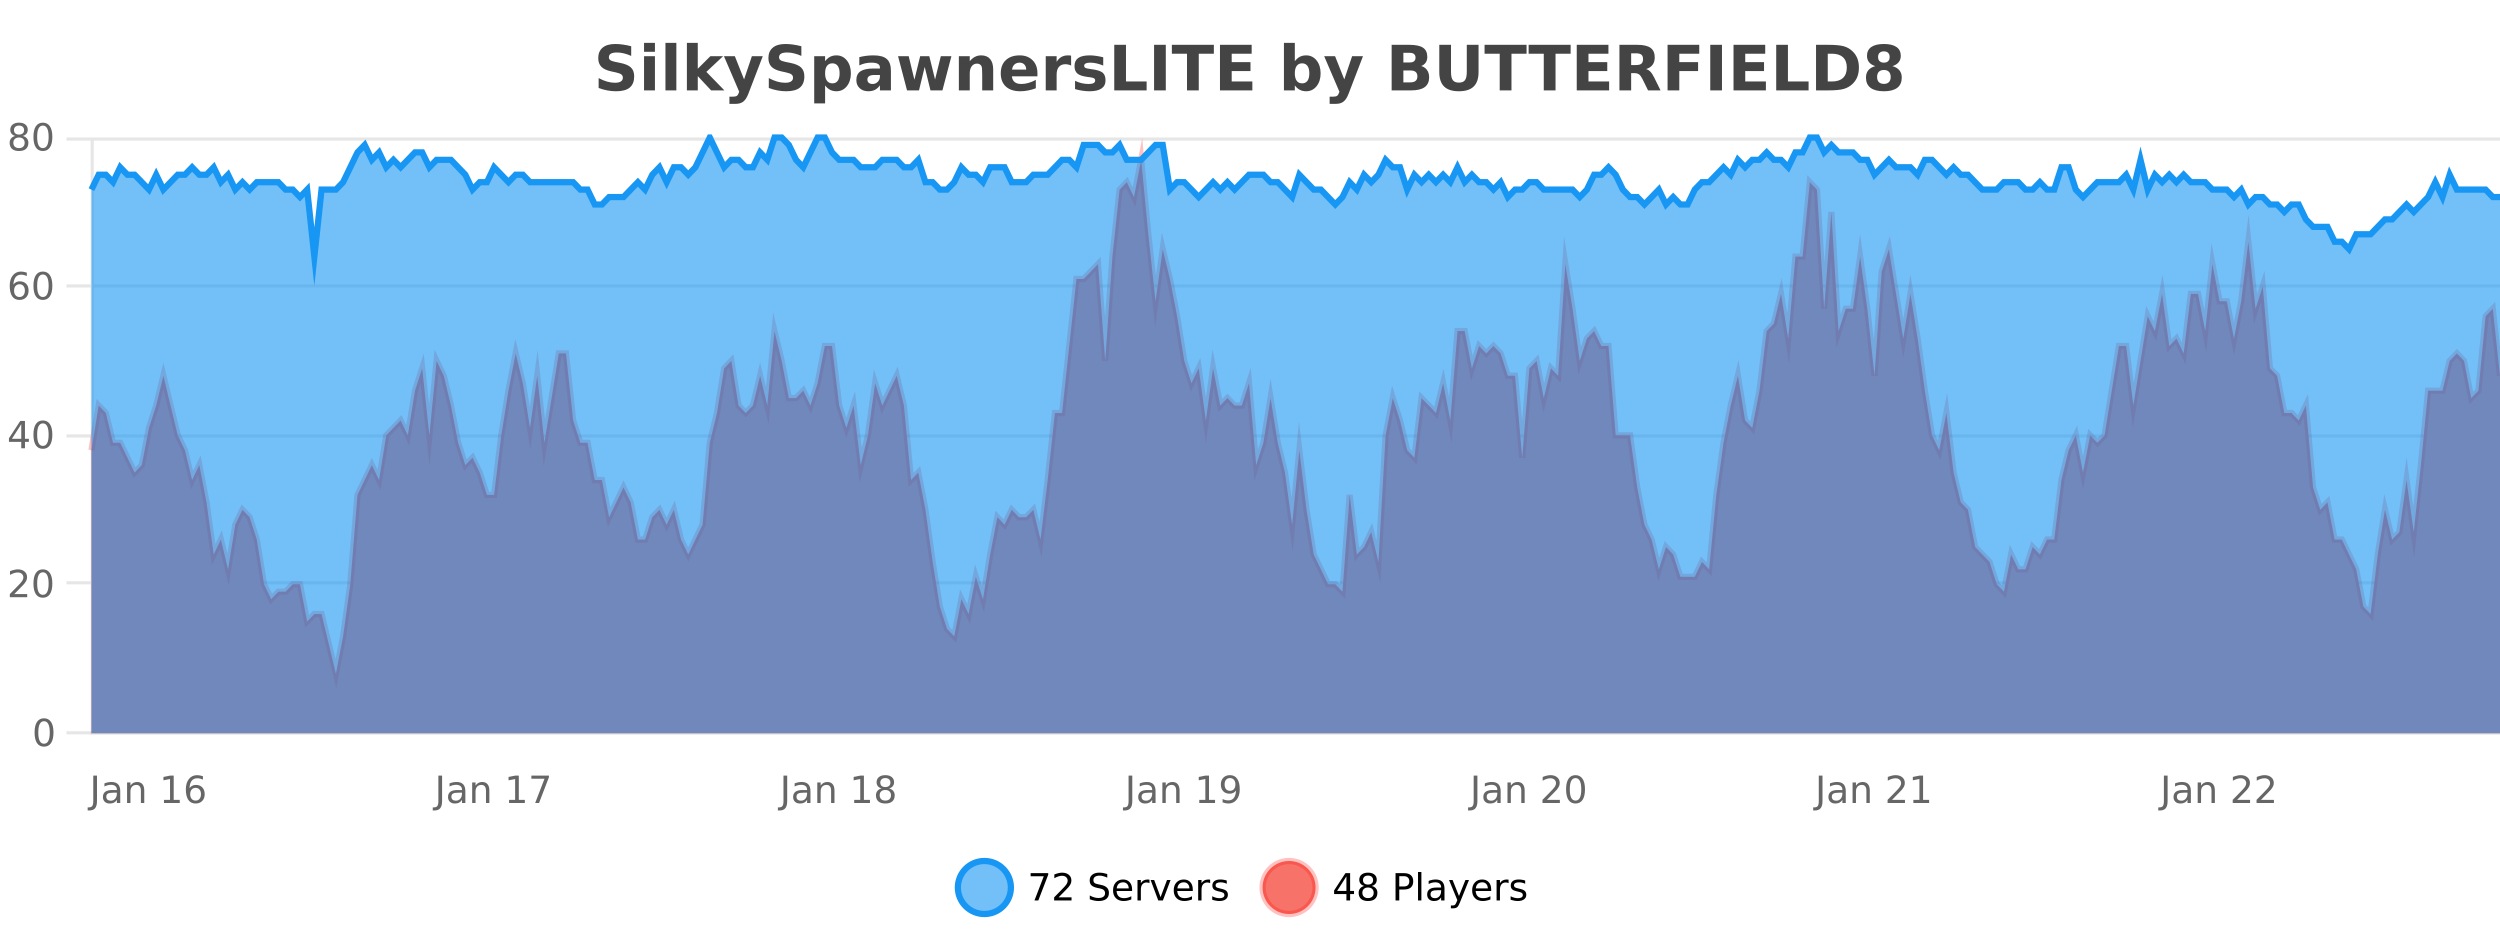 <?xml version="1.0" encoding="UTF-8"?>
<svg xmlns="http://www.w3.org/2000/svg" xmlns:xlink="http://www.w3.org/1999/xlink" width="800pt" height="300pt" viewBox="0 0 800 300" version="1.1">
<defs>
<clipPath id="clip1">
  <path d="M 278 263 L 352 263 L 352 300 L 278 300 Z M 278 263 "/>
</clipPath>
<clipPath id="clip2">
  <path d="M 375 263 L 450 263 L 450 300 L 375 300 Z M 375 263 "/>
</clipPath>
<clipPath id="clip3">
  <path d="M 29.27 51 L 800 51 L 800 234.602 L 29.27 234.602 Z M 29.27 51 "/>
</clipPath>
<clipPath id="clip4">
  <path d="M 28.27 43 L 800 43 L 800 235.602 L 28.27 235.602 Z M 28.27 43 "/>
</clipPath>
<clipPath id="clip5">
  <path d="M 29.27 44 L 800 44 L 800 234.602 L 29.27 234.602 Z M 29.27 44 "/>
</clipPath>
<clipPath id="clip6">
  <path d="M 28.27 43 L 800 43 L 800 111 L 28.27 111 Z M 28.27 43 "/>
</clipPath>
</defs>
<g id="surface465196">
<rect x="0" y="0" width="800" height="300" style="fill:rgb(100%,100%,100%);fill-opacity:1;stroke:none;"/>
<path style="fill:none;stroke-width:1;stroke-linecap:butt;stroke-linejoin:miter;stroke:rgb(0%,0%,0%);stroke-opacity:0.098;stroke-miterlimit:10;" d="M 30 234.5 L 800 234.5 "/>
<path style="fill:none;stroke-width:1;stroke-linecap:butt;stroke-linejoin:miter;stroke:rgb(0%,0%,0%);stroke-opacity:0.098;stroke-miterlimit:10;" d="M 21.27 234.5 L 29 234.5 "/>
<path style="fill:none;stroke-width:1;stroke-linecap:butt;stroke-linejoin:miter;stroke:rgb(0%,0%,0%);stroke-opacity:0.098;stroke-miterlimit:10;" d="M 30 186.5 L 800 186.5 "/>
<path style="fill:none;stroke-width:1;stroke-linecap:butt;stroke-linejoin:miter;stroke:rgb(0%,0%,0%);stroke-opacity:0.098;stroke-miterlimit:10;" d="M 21.27 186.5 L 29 186.5 "/>
<path style="fill:none;stroke-width:1;stroke-linecap:butt;stroke-linejoin:miter;stroke:rgb(0%,0%,0%);stroke-opacity:0.098;stroke-miterlimit:10;" d="M 30 139.5 L 800 139.5 "/>
<path style="fill:none;stroke-width:1;stroke-linecap:butt;stroke-linejoin:miter;stroke:rgb(0%,0%,0%);stroke-opacity:0.098;stroke-miterlimit:10;" d="M 21.27 139.5 L 29 139.5 "/>
<path style="fill:none;stroke-width:1;stroke-linecap:butt;stroke-linejoin:miter;stroke:rgb(0%,0%,0%);stroke-opacity:0.098;stroke-miterlimit:10;" d="M 30 91.5 L 800 91.5 "/>
<path style="fill:none;stroke-width:1;stroke-linecap:butt;stroke-linejoin:miter;stroke:rgb(0%,0%,0%);stroke-opacity:0.098;stroke-miterlimit:10;" d="M 21.27 91.5 L 29 91.5 "/>
<path style="fill:none;stroke-width:1;stroke-linecap:butt;stroke-linejoin:miter;stroke:rgb(0%,0%,0%);stroke-opacity:0.098;stroke-miterlimit:10;" d="M 30 44.5 L 800 44.5 "/>
<path style="fill:none;stroke-width:1;stroke-linecap:butt;stroke-linejoin:miter;stroke:rgb(0%,0%,0%);stroke-opacity:0.098;stroke-miterlimit:10;" d="M 21.27 44.5 L 29 44.5 "/>
<path style=" stroke:none;fill-rule:nonzero;fill:rgb(9.02%,58.824%,95.294%);fill-opacity:0.6;" d="M 323.488 284 C 323.488 288.688 319.688 292.484 315.004 292.484 C 310.316 292.484 306.52 288.688 306.52 284 C 306.52 279.312 310.316 275.516 315.004 275.516 C 319.688 275.516 323.488 279.312 323.488 284 Z M 323.488 284 "/>
<g clip-path="url(#clip1)" clip-rule="nonzero">
<path style="fill:none;stroke-width:2;stroke-linecap:butt;stroke-linejoin:miter;stroke:rgb(9.02%,58.824%,95.294%);stroke-opacity:1;stroke-miterlimit:10;" d="M 323.488 284 C 323.488 288.688 319.688 292.484 315.004 292.484 C 310.316 292.484 306.52 288.688 306.52 284 C 306.52 279.312 310.316 275.516 315.004 275.516 C 319.688 275.516 323.488 279.312 323.488 284 Z M 323.488 284 "/>
</g>
<path style=" stroke:none;fill-rule:nonzero;fill:rgb(0%,0%,0%);fill-opacity:1;" d="M 329.805 279.406 L 335.43 279.406 L 335.43 279.906 L 332.258 288.156 L 331.023 288.156 L 334.008 280.406 L 329.805 280.406 Z M 338.75 287.156 L 342.891 287.156 L 342.891 288.156 L 337.328 288.156 L 337.328 287.156 C 337.773 286.699 338.383 286.078 339.156 285.297 C 339.938 284.508 340.426 283.996 340.625 283.766 C 341.008 283.352 341.273 282.996 341.422 282.703 C 341.578 282.402 341.656 282.109 341.656 281.828 C 341.656 281.359 341.488 280.98 341.156 280.688 C 340.832 280.398 340.41 280.25 339.891 280.25 C 339.516 280.25 339.117 280.312 338.703 280.438 C 338.297 280.562 337.859 280.762 337.391 281.031 L 337.391 279.828 C 337.867 279.641 338.312 279.5 338.719 279.406 C 339.133 279.305 339.516 279.25 339.859 279.25 C 340.766 279.25 341.488 279.48 342.031 279.938 C 342.57 280.387 342.844 280.992 342.844 281.75 C 342.844 282.105 342.773 282.445 342.641 282.766 C 342.504 283.09 342.258 283.469 341.906 283.906 C 341.801 284.023 341.488 284.352 340.969 284.891 C 340.445 285.434 339.707 286.188 338.75 287.156 Z M 354.324 279.688 L 354.324 280.844 C 353.875 280.637 353.449 280.48 353.043 280.375 C 352.645 280.262 352.266 280.203 351.902 280.203 C 351.254 280.203 350.754 280.328 350.402 280.578 C 350.059 280.828 349.887 281.188 349.887 281.656 C 349.887 282.043 350 282.336 350.23 282.531 C 350.457 282.73 350.902 282.887 351.559 283 L 352.262 283.156 C 353.145 283.324 353.797 283.621 354.215 284.047 C 354.641 284.465 354.855 285.027 354.855 285.734 C 354.855 286.59 354.566 287.234 353.996 287.672 C 353.434 288.109 352.598 288.328 351.496 288.328 C 351.09 288.328 350.652 288.281 350.184 288.188 C 349.715 288.094 349.23 287.953 348.73 287.766 L 348.73 286.547 C 349.207 286.82 349.676 287.023 350.137 287.156 C 350.605 287.293 351.059 287.359 351.496 287.359 C 352.172 287.359 352.691 287.23 353.059 286.969 C 353.434 286.699 353.621 286.32 353.621 285.828 C 353.621 285.402 353.484 285.07 353.215 284.828 C 352.953 284.578 352.52 284.398 351.918 284.281 L 351.199 284.141 C 350.312 283.965 349.672 283.688 349.277 283.312 C 348.891 282.938 348.699 282.418 348.699 281.75 C 348.699 280.969 348.969 280.359 349.512 279.922 C 350.051 279.477 350.801 279.25 351.762 279.25 C 352.176 279.25 352.594 279.289 353.012 279.359 C 353.438 279.434 353.875 279.543 354.324 279.688 Z M 362.27 284.609 L 362.27 285.125 L 357.301 285.125 C 357.352 285.875 357.574 286.445 357.973 286.828 C 358.379 287.215 358.934 287.406 359.645 287.406 C 360.059 287.406 360.461 287.359 360.848 287.266 C 361.242 287.164 361.633 287.008 362.02 286.797 L 362.02 287.828 C 361.621 287.984 361.223 288.105 360.816 288.188 C 360.41 288.281 359.996 288.328 359.582 288.328 C 358.539 288.328 357.711 288.027 357.098 287.422 C 356.48 286.809 356.176 285.98 356.176 284.938 C 356.176 283.867 356.465 283.016 357.051 282.391 C 357.633 281.758 358.414 281.438 359.395 281.438 C 360.277 281.438 360.977 281.727 361.488 282.297 C 362.008 282.859 362.27 283.633 362.27 284.609 Z M 361.191 284.281 C 361.18 283.699 361.012 283.23 360.691 282.875 C 360.367 282.523 359.941 282.344 359.41 282.344 C 358.805 282.344 358.32 282.516 357.957 282.859 C 357.602 283.203 357.398 283.684 357.348 284.297 Z M 367.84 282.594 C 367.715 282.531 367.578 282.484 367.434 282.453 C 367.297 282.414 367.141 282.391 366.965 282.391 C 366.359 282.391 365.891 282.59 365.559 282.984 C 365.234 283.383 365.074 283.953 365.074 284.703 L 365.074 288.156 L 363.996 288.156 L 363.996 281.594 L 365.074 281.594 L 365.074 282.609 C 365.301 282.215 365.598 281.922 365.965 281.734 C 366.328 281.539 366.77 281.438 367.293 281.438 C 367.363 281.438 367.441 281.445 367.527 281.453 C 367.621 281.465 367.719 281.48 367.824 281.5 Z M 368.195 281.594 L 369.336 281.594 L 371.383 287.094 L 373.445 281.594 L 374.586 281.594 L 372.117 288.156 L 370.648 288.156 Z M 381.688 284.609 L 381.688 285.125 L 376.719 285.125 C 376.77 285.875 376.992 286.445 377.391 286.828 C 377.797 287.215 378.352 287.406 379.062 287.406 C 379.477 287.406 379.879 287.359 380.266 287.266 C 380.66 287.164 381.051 287.008 381.438 286.797 L 381.438 287.828 C 381.039 287.984 380.641 288.105 380.234 288.188 C 379.828 288.281 379.414 288.328 379 288.328 C 377.957 288.328 377.129 288.027 376.516 287.422 C 375.898 286.809 375.594 285.98 375.594 284.938 C 375.594 283.867 375.883 283.016 376.469 282.391 C 377.051 281.758 377.832 281.438 378.812 281.438 C 379.695 281.438 380.395 281.727 380.906 282.297 C 381.426 282.859 381.688 283.633 381.688 284.609 Z M 380.609 284.281 C 380.598 283.699 380.43 283.23 380.109 282.875 C 379.785 282.523 379.359 282.344 378.828 282.344 C 378.223 282.344 377.738 282.516 377.375 282.859 C 377.02 283.203 376.816 283.684 376.766 284.297 Z M 387.258 282.594 C 387.133 282.531 386.996 282.484 386.852 282.453 C 386.715 282.414 386.559 282.391 386.383 282.391 C 385.777 282.391 385.309 282.59 384.977 282.984 C 384.652 283.383 384.492 283.953 384.492 284.703 L 384.492 288.156 L 383.414 288.156 L 383.414 281.594 L 384.492 281.594 L 384.492 282.609 C 384.719 282.215 385.016 281.922 385.383 281.734 C 385.746 281.539 386.188 281.438 386.711 281.438 C 386.781 281.438 386.859 281.445 386.945 281.453 C 387.039 281.465 387.137 281.48 387.242 281.5 Z M 392.566 281.781 L 392.566 282.812 C 392.262 282.656 391.945 282.543 391.613 282.469 C 391.289 282.387 390.949 282.344 390.598 282.344 C 390.066 282.344 389.664 282.43 389.395 282.594 C 389.121 282.75 388.988 282.996 388.988 283.328 C 388.988 283.578 389.082 283.777 389.27 283.922 C 389.465 284.059 389.855 284.188 390.441 284.312 L 390.801 284.406 C 391.57 284.562 392.117 284.793 392.441 285.094 C 392.762 285.398 392.926 285.812 392.926 286.344 C 392.926 286.961 392.68 287.445 392.191 287.797 C 391.711 288.152 391.051 288.328 390.207 288.328 C 389.852 288.328 389.48 288.289 389.098 288.219 C 388.723 288.156 388.324 288.059 387.91 287.922 L 387.91 286.797 C 388.305 287.008 388.695 287.164 389.082 287.266 C 389.465 287.371 389.852 287.422 390.238 287.422 C 390.738 287.422 391.121 287.34 391.395 287.172 C 391.676 286.996 391.816 286.746 391.816 286.422 C 391.816 286.133 391.715 285.906 391.52 285.75 C 391.32 285.594 390.887 285.445 390.223 285.297 L 389.848 285.219 C 389.18 285.074 388.695 284.855 388.395 284.562 C 388.102 284.273 387.957 283.875 387.957 283.375 C 387.957 282.75 388.176 282.273 388.613 281.938 C 389.051 281.605 389.668 281.438 390.473 281.438 C 390.867 281.438 391.242 281.469 391.598 281.531 C 391.949 281.586 392.273 281.668 392.566 281.781 Z M 325.004 277.016 "/>
<path style=" stroke:none;fill-rule:nonzero;fill:rgb(96.863%,44.706%,40.784%);fill-opacity:1;" d="M 420.988 284 C 420.988 288.688 417.191 292.484 412.504 292.484 C 407.82 292.484 404.02 288.688 404.02 284 C 404.02 279.312 407.82 275.516 412.504 275.516 C 417.191 275.516 420.988 279.312 420.988 284 Z M 420.988 284 "/>
<g clip-path="url(#clip2)" clip-rule="nonzero">
<path style="fill:none;stroke-width:2;stroke-linecap:butt;stroke-linejoin:miter;stroke:rgb(100%,4.706%,0%);stroke-opacity:0.247;stroke-miterlimit:10;" d="M 420.988 284 C 420.988 288.688 417.191 292.484 412.504 292.484 C 407.82 292.484 404.02 288.688 404.02 284 C 404.02 279.312 407.82 275.516 412.504 275.516 C 417.191 275.516 420.988 279.312 420.988 284 Z M 420.988 284 "/>
</g>
<path style=" stroke:none;fill-rule:nonzero;fill:rgb(0%,0%,0%);fill-opacity:1;" d="M 430.852 280.438 L 427.867 285.109 L 430.852 285.109 Z M 430.539 279.406 L 432.039 279.406 L 432.039 285.109 L 433.289 285.109 L 433.289 286.094 L 432.039 286.094 L 432.039 288.156 L 430.852 288.156 L 430.852 286.094 L 426.914 286.094 L 426.914 284.953 Z M 437.766 284 C 437.203 284 436.758 284.152 436.438 284.453 C 436.113 284.758 435.953 285.168 435.953 285.688 C 435.953 286.219 436.113 286.637 436.438 286.938 C 436.758 287.242 437.203 287.391 437.766 287.391 C 438.328 287.391 438.77 287.242 439.094 286.938 C 439.414 286.637 439.578 286.219 439.578 285.688 C 439.578 285.168 439.414 284.758 439.094 284.453 C 438.781 284.152 438.336 284 437.766 284 Z M 436.578 283.5 C 436.078 283.375 435.68 283.141 435.391 282.797 C 435.109 282.445 434.969 282.016 434.969 281.516 C 434.969 280.82 435.219 280.266 435.719 279.859 C 436.219 279.453 436.898 279.25 437.766 279.25 C 438.641 279.25 439.32 279.453 439.812 279.859 C 440.312 280.266 440.562 280.82 440.562 281.516 C 440.562 282.016 440.422 282.445 440.141 282.797 C 439.859 283.141 439.461 283.375 438.953 283.5 C 439.523 283.637 439.969 283.898 440.281 284.281 C 440.602 284.668 440.766 285.137 440.766 285.688 C 440.766 286.543 440.504 287.199 439.984 287.656 C 439.473 288.105 438.734 288.328 437.766 288.328 C 436.805 288.328 436.066 288.105 435.547 287.656 C 435.023 287.199 434.766 286.543 434.766 285.688 C 434.766 285.137 434.926 284.668 435.25 284.281 C 435.57 283.898 436.016 283.637 436.578 283.5 Z M 436.156 281.625 C 436.156 282.086 436.297 282.438 436.578 282.688 C 436.859 282.938 437.254 283.062 437.766 283.062 C 438.273 283.062 438.672 282.938 438.953 282.688 C 439.242 282.438 439.391 282.086 439.391 281.625 C 439.391 281.18 439.242 280.828 438.953 280.578 C 438.672 280.32 438.273 280.188 437.766 280.188 C 437.254 280.188 436.859 280.32 436.578 280.578 C 436.297 280.828 436.156 281.18 436.156 281.625 Z M 447.762 280.375 L 447.762 283.672 L 449.246 283.672 C 449.797 283.672 450.223 283.531 450.527 283.25 C 450.828 282.961 450.98 282.547 450.98 282.016 C 450.98 281.496 450.828 281.094 450.527 280.812 C 450.223 280.523 449.797 280.375 449.246 280.375 Z M 446.574 279.406 L 449.246 279.406 C 450.234 279.406 450.98 279.633 451.48 280.078 C 451.98 280.516 452.23 281.164 452.23 282.016 C 452.23 282.883 451.98 283.539 451.48 283.984 C 450.98 284.422 450.234 284.641 449.246 284.641 L 447.762 284.641 L 447.762 288.156 L 446.574 288.156 Z M 453.766 279.031 L 454.844 279.031 L 454.844 288.156 L 453.766 288.156 Z M 460.082 284.859 C 459.215 284.859 458.613 284.961 458.27 285.156 C 457.934 285.355 457.77 285.695 457.77 286.172 C 457.77 286.559 457.895 286.867 458.145 287.094 C 458.402 287.312 458.746 287.422 459.176 287.422 C 459.777 287.422 460.258 287.215 460.613 286.797 C 460.977 286.371 461.16 285.805 461.16 285.094 L 461.16 284.859 Z M 462.238 284.406 L 462.238 288.156 L 461.16 288.156 L 461.16 287.156 C 460.91 287.555 460.602 287.852 460.238 288.047 C 459.871 288.234 459.426 288.328 458.895 288.328 C 458.215 288.328 457.68 288.141 457.285 287.766 C 456.887 287.383 456.691 286.875 456.691 286.25 C 456.691 285.512 456.934 284.953 457.426 284.578 C 457.926 284.203 458.664 284.016 459.645 284.016 L 461.16 284.016 L 461.16 283.906 C 461.16 283.406 460.992 283.023 460.66 282.75 C 460.336 282.48 459.883 282.344 459.301 282.344 C 458.926 282.344 458.555 282.391 458.191 282.484 C 457.836 282.578 457.496 282.715 457.176 282.891 L 457.176 281.891 C 457.57 281.734 457.949 281.621 458.316 281.547 C 458.691 281.477 459.055 281.438 459.41 281.438 C 460.355 281.438 461.066 281.684 461.535 282.172 C 462.004 282.664 462.238 283.406 462.238 284.406 Z M 467.188 288.766 C 466.883 289.547 466.586 290.055 466.297 290.297 C 466.004 290.535 465.617 290.656 465.141 290.656 L 464.281 290.656 L 464.281 289.75 L 464.906 289.75 C 465.207 289.75 465.438 289.676 465.594 289.531 C 465.758 289.395 465.941 289.066 466.141 288.547 L 466.344 288.047 L 463.688 281.594 L 464.828 281.594 L 466.875 286.719 L 468.938 281.594 L 470.078 281.594 Z M 477.18 284.609 L 477.18 285.125 L 472.211 285.125 C 472.262 285.875 472.484 286.445 472.883 286.828 C 473.289 287.215 473.844 287.406 474.555 287.406 C 474.969 287.406 475.371 287.359 475.758 287.266 C 476.152 287.164 476.543 287.008 476.93 286.797 L 476.93 287.828 C 476.531 287.984 476.133 288.105 475.727 288.188 C 475.32 288.281 474.906 288.328 474.492 288.328 C 473.449 288.328 472.621 288.027 472.008 287.422 C 471.391 286.809 471.086 285.98 471.086 284.938 C 471.086 283.867 471.375 283.016 471.961 282.391 C 472.543 281.758 473.324 281.438 474.305 281.438 C 475.188 281.438 475.887 281.727 476.398 282.297 C 476.918 282.859 477.18 283.633 477.18 284.609 Z M 476.102 284.281 C 476.09 283.699 475.922 283.23 475.602 282.875 C 475.277 282.523 474.852 282.344 474.32 282.344 C 473.715 282.344 473.23 282.516 472.867 282.859 C 472.512 283.203 472.309 283.684 472.258 284.297 Z M 482.75 282.594 C 482.625 282.531 482.488 282.484 482.344 282.453 C 482.207 282.414 482.051 282.391 481.875 282.391 C 481.27 282.391 480.801 282.59 480.469 282.984 C 480.145 283.383 479.984 283.953 479.984 284.703 L 479.984 288.156 L 478.906 288.156 L 478.906 281.594 L 479.984 281.594 L 479.984 282.609 C 480.211 282.215 480.508 281.922 480.875 281.734 C 481.238 281.539 481.68 281.438 482.203 281.438 C 482.273 281.438 482.352 281.445 482.438 281.453 C 482.531 281.465 482.629 281.48 482.734 281.5 Z M 488.055 281.781 L 488.055 282.812 C 487.75 282.656 487.434 282.543 487.102 282.469 C 486.777 282.387 486.438 282.344 486.086 282.344 C 485.555 282.344 485.152 282.43 484.883 282.594 C 484.609 282.75 484.477 282.996 484.477 283.328 C 484.477 283.578 484.57 283.777 484.758 283.922 C 484.953 284.059 485.344 284.188 485.93 284.312 L 486.289 284.406 C 487.059 284.562 487.605 284.793 487.93 285.094 C 488.25 285.398 488.414 285.812 488.414 286.344 C 488.414 286.961 488.168 287.445 487.68 287.797 C 487.199 288.152 486.539 288.328 485.695 288.328 C 485.34 288.328 484.969 288.289 484.586 288.219 C 484.211 288.156 483.812 288.059 483.398 287.922 L 483.398 286.797 C 483.793 287.008 484.184 287.164 484.57 287.266 C 484.953 287.371 485.34 287.422 485.727 287.422 C 486.227 287.422 486.609 287.34 486.883 287.172 C 487.164 286.996 487.305 286.746 487.305 286.422 C 487.305 286.133 487.203 285.906 487.008 285.75 C 486.809 285.594 486.375 285.445 485.711 285.297 L 485.336 285.219 C 484.668 285.074 484.184 284.855 483.883 284.562 C 483.59 284.273 483.445 283.875 483.445 283.375 C 483.445 282.75 483.664 282.273 484.102 281.938 C 484.539 281.605 485.156 281.438 485.961 281.438 C 486.355 281.438 486.73 281.469 487.086 281.531 C 487.438 281.586 487.762 281.668 488.055 281.781 Z M 422.504 277.016 "/>
<path style=" stroke:none;fill-rule:nonzero;fill:rgb(26.667%,26.667%,26.667%);fill-opacity:1;" d="M 201.984 14.797 L 201.984 17.891 C 201.18 17.527 200.398 17.258 199.641 17.078 C 198.879 16.891 198.16 16.797 197.484 16.797 C 196.586 16.797 195.922 16.922 195.484 17.172 C 195.055 17.422 194.844 17.809 194.844 18.328 C 194.844 18.715 194.988 19.016 195.281 19.234 C 195.57 19.453 196.098 19.641 196.859 19.797 L 198.453 20.125 C 200.078 20.449 201.227 20.945 201.906 21.609 C 202.594 22.277 202.938 23.219 202.938 24.438 C 202.938 26.043 202.457 27.242 201.5 28.031 C 200.551 28.812 199.098 29.203 197.141 29.203 C 196.211 29.203 195.281 29.113 194.344 28.938 C 193.414 28.762 192.488 28.5 191.562 28.156 L 191.562 24.984 C 192.488 25.484 193.383 25.859 194.25 26.109 C 195.125 26.359 195.969 26.484 196.781 26.484 C 197.602 26.484 198.227 26.352 198.656 26.078 C 199.094 25.797 199.312 25.402 199.312 24.891 C 199.312 24.445 199.16 24.094 198.859 23.844 C 198.566 23.594 197.977 23.371 197.094 23.172 L 195.641 22.859 C 194.18 22.547 193.113 22.055 192.438 21.375 C 191.77 20.688 191.438 19.762 191.438 18.594 C 191.438 17.148 191.906 16.031 192.844 15.25 C 193.781 14.469 195.129 14.078 196.891 14.078 C 197.691 14.078 198.516 14.141 199.359 14.266 C 200.203 14.383 201.078 14.559 201.984 14.797 Z M 206.094 17.984 L 209.578 17.984 L 209.578 28.922 L 206.094 28.922 Z M 206.094 13.719 L 209.578 13.719 L 209.578 16.578 L 206.094 16.578 Z M 212.945 13.719 L 216.43 13.719 L 216.43 28.922 L 212.945 28.922 Z M 219.805 13.719 L 223.289 13.719 L 223.289 22 L 227.32 17.984 L 231.383 17.984 L 226.039 23 L 231.805 28.922 L 227.555 28.922 L 223.289 24.359 L 223.289 28.922 L 219.805 28.922 Z M 231.664 17.984 L 235.148 17.984 L 238.102 25.406 L 240.602 17.984 L 244.086 17.984 L 239.492 29.953 C 239.031 31.172 238.492 32.02 237.867 32.5 C 237.25 32.988 236.445 33.234 235.445 33.234 L 233.414 33.234 L 233.414 30.938 L 234.508 30.938 C 235.102 30.938 235.531 30.844 235.805 30.656 C 236.074 30.469 236.281 30.129 236.43 29.641 L 236.539 29.344 Z M 256.438 14.797 L 256.438 17.891 C 255.633 17.527 254.852 17.258 254.094 17.078 C 253.332 16.891 252.613 16.797 251.938 16.797 C 251.039 16.797 250.375 16.922 249.938 17.172 C 249.508 17.422 249.297 17.809 249.297 18.328 C 249.297 18.715 249.441 19.016 249.734 19.234 C 250.023 19.453 250.551 19.641 251.312 19.797 L 252.906 20.125 C 254.531 20.449 255.68 20.945 256.359 21.609 C 257.047 22.277 257.391 23.219 257.391 24.438 C 257.391 26.043 256.91 27.242 255.953 28.031 C 255.004 28.812 253.551 29.203 251.594 29.203 C 250.664 29.203 249.734 29.113 248.797 28.938 C 247.867 28.762 246.941 28.5 246.016 28.156 L 246.016 24.984 C 246.941 25.484 247.836 25.859 248.703 26.109 C 249.578 26.359 250.422 26.484 251.234 26.484 C 252.055 26.484 252.68 26.352 253.109 26.078 C 253.547 25.797 253.766 25.402 253.766 24.891 C 253.766 24.445 253.613 24.094 253.312 23.844 C 253.02 23.594 252.43 23.371 251.547 23.172 L 250.094 22.859 C 248.633 22.547 247.566 22.055 246.891 21.375 C 246.223 20.688 245.891 19.762 245.891 18.594 C 245.891 17.148 246.359 16.031 247.297 15.25 C 248.234 14.469 249.582 14.078 251.344 14.078 C 252.145 14.078 252.969 14.141 253.812 14.266 C 254.656 14.383 255.531 14.559 256.438 14.797 Z M 264.031 27.344 L 264.031 33.078 L 260.547 33.078 L 260.547 17.984 L 264.031 17.984 L 264.031 19.578 C 264.52 18.945 265.055 18.477 265.641 18.172 C 266.223 17.871 266.895 17.719 267.656 17.719 C 269.008 17.719 270.117 18.258 270.984 19.328 C 271.848 20.402 272.281 21.781 272.281 23.469 C 272.281 25.148 271.848 26.523 270.984 27.594 C 270.117 28.668 269.008 29.203 267.656 29.203 C 266.895 29.203 266.223 29.051 265.641 28.75 C 265.055 28.449 264.52 27.98 264.031 27.344 Z M 266.359 20.266 C 265.609 20.266 265.031 20.543 264.625 21.094 C 264.227 21.637 264.031 22.43 264.031 23.469 C 264.031 24.5 264.227 25.293 264.625 25.844 C 265.031 26.398 265.609 26.672 266.359 26.672 C 267.109 26.672 267.68 26.402 268.078 25.859 C 268.473 25.309 268.672 24.512 268.672 23.469 C 268.672 22.43 268.473 21.637 268.078 21.094 C 267.68 20.543 267.109 20.266 266.359 20.266 Z M 279.75 24 C 279.02 24 278.473 24.125 278.109 24.375 C 277.742 24.617 277.562 24.98 277.562 25.469 C 277.562 25.906 277.707 26.25 278 26.5 C 278.301 26.75 278.711 26.875 279.234 26.875 C 279.891 26.875 280.441 26.641 280.891 26.172 C 281.348 25.703 281.578 25.117 281.578 24.406 L 281.578 24 Z M 285.094 22.688 L 285.094 28.922 L 281.578 28.922 L 281.578 27.297 C 281.109 27.965 280.578 28.449 279.984 28.75 C 279.398 29.051 278.688 29.203 277.844 29.203 C 276.719 29.203 275.801 28.875 275.094 28.219 C 274.383 27.555 274.031 26.695 274.031 25.641 C 274.031 24.359 274.469 23.422 275.344 22.828 C 276.227 22.227 277.617 21.922 279.516 21.922 L 281.578 21.922 L 281.578 21.641 C 281.578 21.09 281.359 20.688 280.922 20.438 C 280.484 20.18 279.801 20.047 278.875 20.047 C 278.125 20.047 277.426 20.125 276.781 20.281 C 276.133 20.43 275.535 20.648 274.984 20.938 L 274.984 18.281 C 275.734 18.094 276.484 17.953 277.234 17.859 C 277.992 17.766 278.754 17.719 279.516 17.719 C 281.484 17.719 282.906 18.109 283.781 18.891 C 284.656 19.664 285.094 20.93 285.094 22.688 Z M 287.375 17.984 L 290.781 17.984 L 292.609 25.516 L 294.453 17.984 L 297.375 17.984 L 299.219 25.438 L 301.062 17.984 L 304.453 17.984 L 301.578 28.922 L 297.75 28.922 L 295.906 21.406 L 294.078 28.922 L 290.25 28.922 Z M 317.82 22.266 L 317.82 28.922 L 314.305 28.922 L 314.305 23.828 C 314.305 22.883 314.281 22.23 314.242 21.875 C 314.199 21.512 314.125 21.246 314.023 21.078 C 313.887 20.852 313.699 20.672 313.461 20.547 C 313.23 20.422 312.965 20.359 312.664 20.359 C 311.934 20.359 311.359 20.641 310.945 21.203 C 310.527 21.766 310.32 22.547 310.32 23.547 L 310.32 28.922 L 306.836 28.922 L 306.836 17.984 L 310.32 17.984 L 310.32 19.578 C 310.852 18.945 311.414 18.477 312.008 18.172 C 312.602 17.871 313.25 17.719 313.961 17.719 C 315.23 17.719 316.188 18.109 316.836 18.891 C 317.492 19.664 317.82 20.789 317.82 22.266 Z M 331.977 23.422 L 331.977 24.422 L 323.805 24.422 C 323.887 25.246 324.184 25.859 324.695 26.266 C 325.203 26.672 325.914 26.875 326.82 26.875 C 327.559 26.875 328.312 26.766 329.086 26.547 C 329.855 26.328 330.648 26 331.461 25.562 L 331.461 28.25 C 330.637 28.562 329.809 28.797 328.977 28.953 C 328.152 29.117 327.328 29.203 326.508 29.203 C 324.527 29.203 322.984 28.703 321.883 27.703 C 320.789 26.695 320.242 25.281 320.242 23.469 C 320.242 21.68 320.777 20.273 321.852 19.25 C 322.934 18.23 324.418 17.719 326.305 17.719 C 328.023 17.719 329.398 18.242 330.43 19.281 C 331.461 20.312 331.977 21.695 331.977 23.422 Z M 328.383 22.266 C 328.383 21.602 328.188 21.062 327.805 20.656 C 327.418 20.25 326.914 20.047 326.289 20.047 C 325.609 20.047 325.059 20.242 324.633 20.625 C 324.215 21 323.953 21.547 323.852 22.266 Z M 342.762 20.969 C 342.449 20.824 342.141 20.719 341.84 20.656 C 341.535 20.586 341.234 20.547 340.934 20.547 C 340.027 20.547 339.328 20.836 338.84 21.406 C 338.359 21.98 338.121 22.805 338.121 23.875 L 338.121 28.922 L 334.637 28.922 L 334.637 17.984 L 338.121 17.984 L 338.121 19.781 C 338.566 19.062 339.082 18.543 339.668 18.219 C 340.25 17.887 340.949 17.719 341.762 17.719 C 341.887 17.719 342.016 17.727 342.152 17.734 C 342.285 17.746 342.484 17.766 342.746 17.797 Z M 353.031 18.328 L 353.031 20.984 C 352.289 20.672 351.57 20.438 350.875 20.281 C 350.176 20.125 349.516 20.047 348.891 20.047 C 348.234 20.047 347.742 20.133 347.422 20.297 C 347.098 20.465 346.938 20.719 346.938 21.062 C 346.938 21.344 347.055 21.559 347.297 21.703 C 347.547 21.852 347.984 21.961 348.609 22.031 L 349.234 22.125 C 351.023 22.355 352.227 22.73 352.844 23.25 C 353.457 23.773 353.766 24.59 353.766 25.703 C 353.766 26.871 353.332 27.746 352.469 28.328 C 351.613 28.914 350.336 29.203 348.641 29.203 C 347.91 29.203 347.16 29.145 346.391 29.031 C 345.617 28.918 344.828 28.746 344.016 28.516 L 344.016 25.859 C 344.711 26.203 345.426 26.461 346.156 26.625 C 346.883 26.793 347.629 26.875 348.391 26.875 C 349.078 26.875 349.594 26.781 349.938 26.594 C 350.281 26.406 350.453 26.125 350.453 25.75 C 350.453 25.438 350.332 25.211 350.094 25.062 C 349.852 24.906 349.379 24.789 348.672 24.703 L 348.062 24.625 C 346.5 24.43 345.406 24.07 344.781 23.547 C 344.156 23.016 343.844 22.215 343.844 21.141 C 343.844 19.984 344.238 19.125 345.031 18.562 C 345.832 18 347.051 17.719 348.688 17.719 C 349.332 17.719 350.008 17.773 350.719 17.875 C 351.426 17.969 352.195 18.121 353.031 18.328 Z M 356.562 14.344 L 360.312 14.344 L 360.312 26.078 L 366.922 26.078 L 366.922 28.922 L 356.562 28.922 Z M 369.305 14.344 L 373.055 14.344 L 373.055 28.922 L 369.305 28.922 Z M 374.996 14.344 L 388.434 14.344 L 388.434 17.188 L 383.605 17.188 L 383.605 28.922 L 379.84 28.922 L 379.84 17.188 L 374.996 17.188 Z M 390.391 14.344 L 400.531 14.344 L 400.531 17.188 L 394.141 17.188 L 394.141 19.891 L 400.156 19.891 L 400.156 22.734 L 394.141 22.734 L 394.141 26.078 L 400.75 26.078 L 400.75 28.922 L 390.391 28.922 Z M 416.672 26.672 C 417.422 26.672 417.992 26.402 418.391 25.859 C 418.785 25.309 418.984 24.512 418.984 23.469 C 418.984 22.43 418.785 21.637 418.391 21.094 C 417.992 20.543 417.422 20.266 416.672 20.266 C 415.922 20.266 415.344 20.543 414.938 21.094 C 414.539 21.637 414.344 22.43 414.344 23.469 C 414.344 24.5 414.539 25.293 414.938 25.844 C 415.344 26.398 415.922 26.672 416.672 26.672 Z M 414.344 19.578 C 414.832 18.945 415.367 18.477 415.953 18.172 C 416.535 17.871 417.207 17.719 417.969 17.719 C 419.32 17.719 420.43 18.258 421.297 19.328 C 422.16 20.402 422.594 21.781 422.594 23.469 C 422.594 25.148 422.16 26.523 421.297 27.594 C 420.43 28.668 419.32 29.203 417.969 29.203 C 417.207 29.203 416.535 29.051 415.953 28.75 C 415.367 28.449 414.832 27.98 414.344 27.344 L 414.344 28.922 L 410.859 28.922 L 410.859 13.719 L 414.344 13.719 Z M 423.734 17.984 L 427.219 17.984 L 430.172 25.406 L 432.672 17.984 L 436.156 17.984 L 431.562 29.953 C 431.102 31.172 430.562 32.02 429.938 32.5 C 429.32 32.988 428.516 33.234 427.516 33.234 L 425.484 33.234 L 425.484 30.938 L 426.578 30.938 C 427.172 30.938 427.602 30.844 427.875 30.656 C 428.145 30.469 428.352 30.129 428.5 29.641 L 428.609 29.344 Z M 451.156 19.984 C 451.75 19.984 452.195 19.855 452.5 19.594 C 452.812 19.336 452.969 18.949 452.969 18.438 C 452.969 17.938 452.812 17.559 452.5 17.297 C 452.195 17.039 451.75 16.906 451.156 16.906 L 449.078 16.906 L 449.078 19.984 Z M 451.281 26.359 C 452.039 26.359 452.609 26.203 452.984 25.891 C 453.367 25.57 453.562 25.086 453.562 24.438 C 453.562 23.805 453.375 23.328 453 23.016 C 452.625 22.703 452.051 22.547 451.281 22.547 L 449.078 22.547 L 449.078 26.359 Z M 454.781 21.125 C 455.594 21.355 456.219 21.789 456.656 22.422 C 457.102 23.047 457.328 23.82 457.328 24.734 C 457.328 26.141 456.848 27.195 455.891 27.891 C 454.941 28.578 453.5 28.922 451.562 28.922 L 445.328 28.922 L 445.328 14.344 L 450.969 14.344 C 452.988 14.344 454.453 14.652 455.359 15.266 C 456.273 15.871 456.734 16.852 456.734 18.203 C 456.734 18.914 456.566 19.516 456.234 20.016 C 455.898 20.508 455.414 20.875 454.781 21.125 Z M 460.574 14.344 L 464.324 14.344 L 464.324 23.078 C 464.324 24.289 464.52 25.152 464.918 25.672 C 465.312 26.184 465.953 26.438 466.84 26.438 C 467.746 26.438 468.391 26.184 468.777 25.672 C 469.172 25.152 469.371 24.289 469.371 23.078 L 469.371 14.344 L 473.137 14.344 L 473.137 23.078 C 473.137 25.141 472.613 26.68 471.574 27.688 C 470.543 28.699 468.965 29.203 466.84 29.203 C 464.723 29.203 463.152 28.699 462.121 27.688 C 461.09 26.68 460.574 25.141 460.574 23.078 Z M 475.062 14.344 L 488.5 14.344 L 488.5 17.188 L 483.672 17.188 L 483.672 28.922 L 479.906 28.922 L 479.906 17.188 L 475.062 17.188 Z M 489.164 14.344 L 502.602 14.344 L 502.602 17.188 L 497.773 17.188 L 497.773 28.922 L 494.008 28.922 L 494.008 17.188 L 489.164 17.188 Z M 504.559 14.344 L 514.699 14.344 L 514.699 17.188 L 508.309 17.188 L 508.309 19.891 L 514.324 19.891 L 514.324 22.734 L 508.309 22.734 L 508.309 26.078 L 514.918 26.078 L 514.918 28.922 L 504.559 28.922 Z M 523.547 20.812 C 524.336 20.812 524.906 20.668 525.25 20.375 C 525.594 20.074 525.766 19.59 525.766 18.922 C 525.766 18.258 525.594 17.781 525.25 17.5 C 524.906 17.211 524.336 17.062 523.547 17.062 L 521.969 17.062 L 521.969 20.812 Z M 521.969 23.406 L 521.969 28.922 L 518.219 28.922 L 518.219 14.344 L 523.953 14.344 C 525.867 14.344 527.273 14.668 528.172 15.312 C 529.066 15.961 529.516 16.977 529.516 18.359 C 529.516 19.328 529.281 20.125 528.812 20.75 C 528.352 21.367 527.656 21.82 526.719 22.109 C 527.227 22.227 527.688 22.492 528.094 22.906 C 528.5 23.312 528.91 23.938 529.328 24.781 L 531.375 28.922 L 527.375 28.922 L 525.594 25.297 C 525.238 24.57 524.875 24.074 524.5 23.812 C 524.133 23.543 523.645 23.406 523.031 23.406 Z M 533.621 14.344 L 543.762 14.344 L 543.762 17.188 L 537.371 17.188 L 537.371 19.891 L 543.387 19.891 L 543.387 22.734 L 537.371 22.734 L 537.371 28.922 L 533.621 28.922 Z M 547.281 14.344 L 551.031 14.344 L 551.031 28.922 L 547.281 28.922 Z M 554.727 14.344 L 564.867 14.344 L 564.867 17.188 L 558.477 17.188 L 558.477 19.891 L 564.492 19.891 L 564.492 22.734 L 558.477 22.734 L 558.477 26.078 L 565.086 26.078 L 565.086 28.922 L 554.727 28.922 Z M 568.387 14.344 L 572.137 14.344 L 572.137 26.078 L 578.746 26.078 L 578.746 28.922 L 568.387 28.922 Z M 584.883 17.188 L 584.883 26.078 L 586.227 26.078 C 587.766 26.078 588.945 25.699 589.758 24.938 C 590.57 24.18 590.977 23.07 590.977 21.609 C 590.977 20.172 590.57 19.078 589.758 18.328 C 588.953 17.57 587.777 17.188 586.227 17.188 Z M 581.133 14.344 L 585.086 14.344 C 587.305 14.344 588.953 14.5 590.039 14.812 C 591.121 15.125 592.047 15.664 592.82 16.422 C 593.508 17.078 594.016 17.84 594.352 18.703 C 594.684 19.559 594.852 20.527 594.852 21.609 C 594.852 22.715 594.684 23.699 594.352 24.562 C 594.016 25.43 593.508 26.188 592.82 26.844 C 592.039 27.594 591.102 28.133 590.008 28.453 C 588.914 28.766 587.273 28.922 585.086 28.922 L 581.133 28.922 Z M 602.859 22.391 C 602.148 22.391 601.609 22.586 601.234 22.969 C 600.859 23.355 600.672 23.906 600.672 24.625 C 600.672 25.344 600.859 25.898 601.234 26.281 C 601.609 26.656 602.148 26.844 602.859 26.844 C 603.555 26.844 604.086 26.656 604.453 26.281 C 604.828 25.898 605.016 25.344 605.016 24.625 C 605.016 23.906 604.828 23.355 604.453 22.969 C 604.086 22.586 603.555 22.391 602.859 22.391 Z M 600.109 21.156 C 599.223 20.887 598.555 20.477 598.109 19.922 C 597.66 19.371 597.438 18.684 597.438 17.859 C 597.438 16.633 597.895 15.695 598.812 15.047 C 599.727 14.402 601.078 14.078 602.859 14.078 C 604.617 14.078 605.957 14.402 606.875 15.047 C 607.789 15.684 608.25 16.621 608.25 17.859 C 608.25 18.684 608.02 19.371 607.562 19.922 C 607.113 20.477 606.445 20.887 605.562 21.156 C 606.551 21.43 607.297 21.871 607.797 22.484 C 608.305 23.102 608.562 23.875 608.562 24.812 C 608.562 26.262 608.082 27.355 607.125 28.094 C 606.164 28.836 604.742 29.203 602.859 29.203 C 600.961 29.203 599.531 28.836 598.562 28.094 C 597.594 27.355 597.109 26.262 597.109 24.812 C 597.109 23.875 597.359 23.102 597.859 22.484 C 598.367 21.871 599.117 21.43 600.109 21.156 Z M 600.984 18.234 C 600.984 18.82 601.145 19.266 601.469 19.578 C 601.789 19.891 602.254 20.047 602.859 20.047 C 603.441 20.047 603.891 19.891 604.203 19.578 C 604.523 19.266 604.688 18.82 604.688 18.234 C 604.688 17.664 604.523 17.219 604.203 16.906 C 603.891 16.594 603.441 16.438 602.859 16.438 C 602.254 16.438 601.789 16.594 601.469 16.906 C 601.145 17.219 600.984 17.664 600.984 18.234 Z M 190 10.359 "/>
<path style="fill:none;stroke-width:1;stroke-linecap:butt;stroke-linejoin:miter;stroke:rgb(0%,0%,0%);stroke-opacity:0.098;stroke-miterlimit:10;" d="M 29 234.5 L 801 234.5 "/>
<path style=" stroke:none;fill-rule:nonzero;fill:rgb(40%,40%,40%);fill-opacity:1;" d="M 29.848 248.203 L 31.035 248.203 L 31.035 256.344 C 31.035 257.395 30.832 258.16 30.426 258.641 C 30.027 259.117 29.387 259.359 28.504 259.359 L 28.051 259.359 L 28.051 258.359 L 28.426 258.359 C 28.945 258.359 29.309 258.211 29.52 257.922 C 29.738 257.629 29.848 257.102 29.848 256.344 Z M 36.324 253.656 C 35.457 253.656 34.855 253.758 34.512 253.953 C 34.176 254.152 34.012 254.492 34.012 254.969 C 34.012 255.355 34.137 255.664 34.387 255.891 C 34.645 256.109 34.988 256.219 35.418 256.219 C 36.02 256.219 36.5 256.012 36.855 255.594 C 37.219 255.168 37.402 254.602 37.402 253.891 L 37.402 253.656 Z M 38.48 253.203 L 38.48 256.953 L 37.402 256.953 L 37.402 255.953 C 37.152 256.352 36.844 256.648 36.48 256.844 C 36.113 257.031 35.668 257.125 35.137 257.125 C 34.457 257.125 33.922 256.938 33.527 256.562 C 33.129 256.18 32.934 255.672 32.934 255.047 C 32.934 254.309 33.176 253.75 33.668 253.375 C 34.168 253 34.906 252.812 35.887 252.812 L 37.402 252.812 L 37.402 252.703 C 37.402 252.203 37.234 251.82 36.902 251.547 C 36.578 251.277 36.125 251.141 35.543 251.141 C 35.168 251.141 34.797 251.188 34.434 251.281 C 34.078 251.375 33.738 251.512 33.418 251.688 L 33.418 250.688 C 33.812 250.531 34.191 250.418 34.559 250.344 C 34.934 250.273 35.297 250.234 35.652 250.234 C 36.598 250.234 37.309 250.48 37.777 250.969 C 38.246 251.461 38.48 252.203 38.48 253.203 Z M 46.164 252.984 L 46.164 256.953 L 45.086 256.953 L 45.086 253.031 C 45.086 252.406 44.961 251.945 44.711 251.641 C 44.469 251.328 44.109 251.172 43.633 251.172 C 43.047 251.172 42.586 251.359 42.242 251.734 C 41.906 252.102 41.742 252.605 41.742 253.25 L 41.742 256.953 L 40.664 256.953 L 40.664 250.391 L 41.742 250.391 L 41.742 251.406 C 42 251.012 42.305 250.719 42.648 250.531 C 43 250.336 43.406 250.234 43.867 250.234 C 44.617 250.234 45.184 250.469 45.57 250.938 C 45.965 251.398 46.164 252.078 46.164 252.984 Z M 52.473 255.953 L 54.41 255.953 L 54.41 249.281 L 52.301 249.703 L 52.301 248.625 L 54.395 248.203 L 55.582 248.203 L 55.582 255.953 L 57.52 255.953 L 57.52 256.953 L 52.473 256.953 Z M 62.594 252.109 C 62.062 252.109 61.641 252.293 61.328 252.656 C 61.016 253.023 60.859 253.516 60.859 254.141 C 60.859 254.777 61.016 255.277 61.328 255.641 C 61.641 256.008 62.062 256.188 62.594 256.188 C 63.125 256.188 63.539 256.008 63.844 255.641 C 64.156 255.277 64.312 254.777 64.312 254.141 C 64.312 253.516 64.156 253.023 63.844 252.656 C 63.539 252.293 63.125 252.109 62.594 252.109 Z M 64.938 248.391 L 64.938 249.469 C 64.633 249.336 64.332 249.23 64.031 249.156 C 63.727 249.086 63.43 249.047 63.141 249.047 C 62.359 249.047 61.758 249.312 61.344 249.844 C 60.938 250.367 60.703 251.156 60.641 252.219 C 60.867 251.887 61.156 251.633 61.5 251.453 C 61.852 251.266 62.238 251.172 62.656 251.172 C 63.531 251.172 64.223 251.438 64.734 251.969 C 65.242 252.5 65.5 253.227 65.5 254.141 C 65.5 255.047 65.234 255.773 64.703 256.312 C 64.172 256.855 63.469 257.125 62.594 257.125 C 61.57 257.125 60.797 256.742 60.266 255.969 C 59.734 255.188 59.469 254.062 59.469 252.594 C 59.469 251.211 59.797 250.105 60.453 249.281 C 61.109 248.461 61.988 248.047 63.094 248.047 C 63.383 248.047 63.68 248.078 63.984 248.141 C 64.285 248.195 64.602 248.277 64.938 248.391 Z M 28.676 245.816 "/>
<path style=" stroke:none;fill-rule:nonzero;fill:rgb(40%,40%,40%);fill-opacity:1;" d="M 140.281 248.203 L 141.469 248.203 L 141.469 256.344 C 141.469 257.395 141.266 258.16 140.859 258.641 C 140.461 259.117 139.82 259.359 138.938 259.359 L 138.484 259.359 L 138.484 258.359 L 138.859 258.359 C 139.379 258.359 139.742 258.211 139.953 257.922 C 140.172 257.629 140.281 257.102 140.281 256.344 Z M 146.758 253.656 C 145.891 253.656 145.289 253.758 144.945 253.953 C 144.609 254.152 144.445 254.492 144.445 254.969 C 144.445 255.355 144.57 255.664 144.82 255.891 C 145.078 256.109 145.422 256.219 145.852 256.219 C 146.453 256.219 146.934 256.012 147.289 255.594 C 147.652 255.168 147.836 254.602 147.836 253.891 L 147.836 253.656 Z M 148.914 253.203 L 148.914 256.953 L 147.836 256.953 L 147.836 255.953 C 147.586 256.352 147.277 256.648 146.914 256.844 C 146.547 257.031 146.102 257.125 145.57 257.125 C 144.891 257.125 144.355 256.938 143.961 256.562 C 143.562 256.18 143.367 255.672 143.367 255.047 C 143.367 254.309 143.609 253.75 144.102 253.375 C 144.602 253 145.34 252.812 146.32 252.812 L 147.836 252.812 L 147.836 252.703 C 147.836 252.203 147.668 251.82 147.336 251.547 C 147.012 251.277 146.559 251.141 145.977 251.141 C 145.602 251.141 145.23 251.188 144.867 251.281 C 144.512 251.375 144.172 251.512 143.852 251.688 L 143.852 250.688 C 144.246 250.531 144.625 250.418 144.992 250.344 C 145.367 250.273 145.73 250.234 146.086 250.234 C 147.031 250.234 147.742 250.48 148.211 250.969 C 148.68 251.461 148.914 252.203 148.914 253.203 Z M 156.594 252.984 L 156.594 256.953 L 155.516 256.953 L 155.516 253.031 C 155.516 252.406 155.391 251.945 155.141 251.641 C 154.898 251.328 154.539 251.172 154.062 251.172 C 153.477 251.172 153.016 251.359 152.672 251.734 C 152.336 252.102 152.172 252.605 152.172 253.25 L 152.172 256.953 L 151.094 256.953 L 151.094 250.391 L 152.172 250.391 L 152.172 251.406 C 152.43 251.012 152.734 250.719 153.078 250.531 C 153.43 250.336 153.836 250.234 154.297 250.234 C 155.047 250.234 155.613 250.469 156 250.938 C 156.395 251.398 156.594 252.078 156.594 252.984 Z M 162.906 255.953 L 164.844 255.953 L 164.844 249.281 L 162.734 249.703 L 162.734 248.625 L 164.828 248.203 L 166.016 248.203 L 166.016 255.953 L 167.953 255.953 L 167.953 256.953 L 162.906 256.953 Z M 170.039 248.203 L 175.664 248.203 L 175.664 248.703 L 172.492 256.953 L 171.258 256.953 L 174.242 249.203 L 170.039 249.203 Z M 139.109 245.816 "/>
<path style=" stroke:none;fill-rule:nonzero;fill:rgb(40%,40%,40%);fill-opacity:1;" d="M 250.715 248.203 L 251.902 248.203 L 251.902 256.344 C 251.902 257.395 251.699 258.16 251.293 258.641 C 250.895 259.117 250.254 259.359 249.371 259.359 L 248.918 259.359 L 248.918 258.359 L 249.293 258.359 C 249.812 258.359 250.176 258.211 250.387 257.922 C 250.605 257.629 250.715 257.102 250.715 256.344 Z M 257.191 253.656 C 256.324 253.656 255.723 253.758 255.379 253.953 C 255.043 254.152 254.879 254.492 254.879 254.969 C 254.879 255.355 255.004 255.664 255.254 255.891 C 255.512 256.109 255.855 256.219 256.285 256.219 C 256.887 256.219 257.367 256.012 257.723 255.594 C 258.086 255.168 258.27 254.602 258.27 253.891 L 258.27 253.656 Z M 259.348 253.203 L 259.348 256.953 L 258.27 256.953 L 258.27 255.953 C 258.02 256.352 257.711 256.648 257.348 256.844 C 256.98 257.031 256.535 257.125 256.004 257.125 C 255.324 257.125 254.789 256.938 254.395 256.562 C 253.996 256.18 253.801 255.672 253.801 255.047 C 253.801 254.309 254.043 253.75 254.535 253.375 C 255.035 253 255.773 252.812 256.754 252.812 L 258.27 252.812 L 258.27 252.703 C 258.27 252.203 258.102 251.82 257.77 251.547 C 257.445 251.277 256.992 251.141 256.41 251.141 C 256.035 251.141 255.664 251.188 255.301 251.281 C 254.945 251.375 254.605 251.512 254.285 251.688 L 254.285 250.688 C 254.68 250.531 255.059 250.418 255.426 250.344 C 255.801 250.273 256.164 250.234 256.52 250.234 C 257.465 250.234 258.176 250.48 258.645 250.969 C 259.113 251.461 259.348 252.203 259.348 253.203 Z M 267.031 252.984 L 267.031 256.953 L 265.953 256.953 L 265.953 253.031 C 265.953 252.406 265.828 251.945 265.578 251.641 C 265.336 251.328 264.977 251.172 264.5 251.172 C 263.914 251.172 263.453 251.359 263.109 251.734 C 262.773 252.102 262.609 252.605 262.609 253.25 L 262.609 256.953 L 261.531 256.953 L 261.531 250.391 L 262.609 250.391 L 262.609 251.406 C 262.867 251.012 263.172 250.719 263.516 250.531 C 263.867 250.336 264.273 250.234 264.734 250.234 C 265.484 250.234 266.051 250.469 266.438 250.938 C 266.832 251.398 267.031 252.078 267.031 252.984 Z M 273.34 255.953 L 275.277 255.953 L 275.277 249.281 L 273.168 249.703 L 273.168 248.625 L 275.262 248.203 L 276.449 248.203 L 276.449 255.953 L 278.387 255.953 L 278.387 256.953 L 273.34 256.953 Z M 283.305 252.797 C 282.742 252.797 282.297 252.949 281.977 253.25 C 281.652 253.555 281.492 253.965 281.492 254.484 C 281.492 255.016 281.652 255.434 281.977 255.734 C 282.297 256.039 282.742 256.188 283.305 256.188 C 283.867 256.188 284.309 256.039 284.633 255.734 C 284.953 255.434 285.117 255.016 285.117 254.484 C 285.117 253.965 284.953 253.555 284.633 253.25 C 284.32 252.949 283.875 252.797 283.305 252.797 Z M 282.117 252.297 C 281.617 252.172 281.219 251.938 280.93 251.594 C 280.648 251.242 280.508 250.812 280.508 250.312 C 280.508 249.617 280.758 249.062 281.258 248.656 C 281.758 248.25 282.438 248.047 283.305 248.047 C 284.18 248.047 284.859 248.25 285.352 248.656 C 285.852 249.062 286.102 249.617 286.102 250.312 C 286.102 250.812 285.961 251.242 285.68 251.594 C 285.398 251.938 285 252.172 284.492 252.297 C 285.062 252.434 285.508 252.695 285.82 253.078 C 286.141 253.465 286.305 253.934 286.305 254.484 C 286.305 255.34 286.043 255.996 285.523 256.453 C 285.012 256.902 284.273 257.125 283.305 257.125 C 282.344 257.125 281.605 256.902 281.086 256.453 C 280.562 255.996 280.305 255.34 280.305 254.484 C 280.305 253.934 280.465 253.465 280.789 253.078 C 281.109 252.695 281.555 252.434 282.117 252.297 Z M 281.695 250.422 C 281.695 250.883 281.836 251.234 282.117 251.484 C 282.398 251.734 282.793 251.859 283.305 251.859 C 283.812 251.859 284.211 251.734 284.492 251.484 C 284.781 251.234 284.93 250.883 284.93 250.422 C 284.93 249.977 284.781 249.625 284.492 249.375 C 284.211 249.117 283.812 248.984 283.305 248.984 C 282.793 248.984 282.398 249.117 282.117 249.375 C 281.836 249.625 281.695 249.977 281.695 250.422 Z M 249.543 245.816 "/>
<path style=" stroke:none;fill-rule:nonzero;fill:rgb(40%,40%,40%);fill-opacity:1;" d="M 361.145 248.203 L 362.332 248.203 L 362.332 256.344 C 362.332 257.395 362.129 258.16 361.723 258.641 C 361.324 259.117 360.684 259.359 359.801 259.359 L 359.348 259.359 L 359.348 258.359 L 359.723 258.359 C 360.242 258.359 360.605 258.211 360.816 257.922 C 361.035 257.629 361.145 257.102 361.145 256.344 Z M 367.621 253.656 C 366.754 253.656 366.152 253.758 365.809 253.953 C 365.473 254.152 365.309 254.492 365.309 254.969 C 365.309 255.355 365.434 255.664 365.684 255.891 C 365.941 256.109 366.285 256.219 366.715 256.219 C 367.316 256.219 367.797 256.012 368.152 255.594 C 368.516 255.168 368.699 254.602 368.699 253.891 L 368.699 253.656 Z M 369.777 253.203 L 369.777 256.953 L 368.699 256.953 L 368.699 255.953 C 368.449 256.352 368.141 256.648 367.777 256.844 C 367.41 257.031 366.965 257.125 366.434 257.125 C 365.754 257.125 365.219 256.938 364.824 256.562 C 364.426 256.18 364.23 255.672 364.23 255.047 C 364.23 254.309 364.473 253.75 364.965 253.375 C 365.465 253 366.203 252.812 367.184 252.812 L 368.699 252.812 L 368.699 252.703 C 368.699 252.203 368.531 251.82 368.199 251.547 C 367.875 251.277 367.422 251.141 366.84 251.141 C 366.465 251.141 366.094 251.188 365.73 251.281 C 365.375 251.375 365.035 251.512 364.715 251.688 L 364.715 250.688 C 365.109 250.531 365.488 250.418 365.855 250.344 C 366.23 250.273 366.594 250.234 366.949 250.234 C 367.895 250.234 368.605 250.48 369.074 250.969 C 369.543 251.461 369.777 252.203 369.777 253.203 Z M 377.461 252.984 L 377.461 256.953 L 376.383 256.953 L 376.383 253.031 C 376.383 252.406 376.258 251.945 376.008 251.641 C 375.766 251.328 375.406 251.172 374.93 251.172 C 374.344 251.172 373.883 251.359 373.539 251.734 C 373.203 252.102 373.039 252.605 373.039 253.25 L 373.039 256.953 L 371.961 256.953 L 371.961 250.391 L 373.039 250.391 L 373.039 251.406 C 373.297 251.012 373.602 250.719 373.945 250.531 C 374.297 250.336 374.703 250.234 375.164 250.234 C 375.914 250.234 376.48 250.469 376.867 250.938 C 377.262 251.398 377.461 252.078 377.461 252.984 Z M 383.77 255.953 L 385.707 255.953 L 385.707 249.281 L 383.598 249.703 L 383.598 248.625 L 385.691 248.203 L 386.879 248.203 L 386.879 255.953 L 388.816 255.953 L 388.816 256.953 L 383.77 256.953 Z M 391.234 256.766 L 391.234 255.688 C 391.535 255.836 391.836 255.945 392.141 256.016 C 392.441 256.09 392.742 256.125 393.047 256.125 C 393.828 256.125 394.422 255.867 394.828 255.344 C 395.242 254.812 395.477 254.012 395.531 252.938 C 395.312 253.281 395.023 253.543 394.672 253.719 C 394.328 253.898 393.941 253.984 393.516 253.984 C 392.641 253.984 391.945 253.727 391.438 253.203 C 390.926 252.672 390.672 251.945 390.672 251.016 C 390.672 250.121 390.938 249.402 391.469 248.859 C 392 248.32 392.707 248.047 393.594 248.047 C 394.602 248.047 395.375 248.438 395.906 249.219 C 396.445 249.992 396.719 251.117 396.719 252.594 C 396.719 253.969 396.391 255.07 395.734 255.891 C 395.078 256.715 394.195 257.125 393.094 257.125 C 392.789 257.125 392.488 257.094 392.188 257.031 C 391.883 256.977 391.566 256.891 391.234 256.766 Z M 393.594 253.062 C 394.125 253.062 394.547 252.883 394.859 252.516 C 395.172 252.152 395.328 251.652 395.328 251.016 C 395.328 250.391 395.172 249.898 394.859 249.531 C 394.547 249.168 394.125 248.984 393.594 248.984 C 393.062 248.984 392.641 249.168 392.328 249.531 C 392.023 249.898 391.875 250.391 391.875 251.016 C 391.875 251.652 392.023 252.152 392.328 252.516 C 392.641 252.883 393.062 253.062 393.594 253.062 Z M 359.973 245.816 "/>
<path style=" stroke:none;fill-rule:nonzero;fill:rgb(40%,40%,40%);fill-opacity:1;" d="M 471.578 248.203 L 472.766 248.203 L 472.766 256.344 C 472.766 257.395 472.562 258.16 472.156 258.641 C 471.758 259.117 471.117 259.359 470.234 259.359 L 469.781 259.359 L 469.781 258.359 L 470.156 258.359 C 470.676 258.359 471.039 258.211 471.25 257.922 C 471.469 257.629 471.578 257.102 471.578 256.344 Z M 478.055 253.656 C 477.188 253.656 476.586 253.758 476.242 253.953 C 475.906 254.152 475.742 254.492 475.742 254.969 C 475.742 255.355 475.867 255.664 476.117 255.891 C 476.375 256.109 476.719 256.219 477.148 256.219 C 477.75 256.219 478.23 256.012 478.586 255.594 C 478.949 255.168 479.133 254.602 479.133 253.891 L 479.133 253.656 Z M 480.211 253.203 L 480.211 256.953 L 479.133 256.953 L 479.133 255.953 C 478.883 256.352 478.574 256.648 478.211 256.844 C 477.844 257.031 477.398 257.125 476.867 257.125 C 476.188 257.125 475.652 256.938 475.258 256.562 C 474.859 256.18 474.664 255.672 474.664 255.047 C 474.664 254.309 474.906 253.75 475.398 253.375 C 475.898 253 476.637 252.812 477.617 252.812 L 479.133 252.812 L 479.133 252.703 C 479.133 252.203 478.965 251.82 478.633 251.547 C 478.309 251.277 477.855 251.141 477.273 251.141 C 476.898 251.141 476.527 251.188 476.164 251.281 C 475.809 251.375 475.469 251.512 475.148 251.688 L 475.148 250.688 C 475.543 250.531 475.922 250.418 476.289 250.344 C 476.664 250.273 477.027 250.234 477.383 250.234 C 478.328 250.234 479.039 250.48 479.508 250.969 C 479.977 251.461 480.211 252.203 480.211 253.203 Z M 487.891 252.984 L 487.891 256.953 L 486.812 256.953 L 486.812 253.031 C 486.812 252.406 486.688 251.945 486.438 251.641 C 486.195 251.328 485.836 251.172 485.359 251.172 C 484.773 251.172 484.312 251.359 483.969 251.734 C 483.633 252.102 483.469 252.605 483.469 253.25 L 483.469 256.953 L 482.391 256.953 L 482.391 250.391 L 483.469 250.391 L 483.469 251.406 C 483.727 251.012 484.031 250.719 484.375 250.531 C 484.727 250.336 485.133 250.234 485.594 250.234 C 486.344 250.234 486.91 250.469 487.297 250.938 C 487.691 251.398 487.891 252.078 487.891 252.984 Z M 495.016 255.953 L 499.156 255.953 L 499.156 256.953 L 493.594 256.953 L 493.594 255.953 C 494.039 255.496 494.648 254.875 495.422 254.094 C 496.203 253.305 496.691 252.793 496.891 252.562 C 497.273 252.148 497.539 251.793 497.688 251.5 C 497.844 251.199 497.922 250.906 497.922 250.625 C 497.922 250.156 497.754 249.777 497.422 249.484 C 497.098 249.195 496.676 249.047 496.156 249.047 C 495.781 249.047 495.383 249.109 494.969 249.234 C 494.562 249.359 494.125 249.559 493.656 249.828 L 493.656 248.625 C 494.133 248.438 494.578 248.297 494.984 248.203 C 495.398 248.102 495.781 248.047 496.125 248.047 C 497.031 248.047 497.754 248.277 498.297 248.734 C 498.836 249.184 499.109 249.789 499.109 250.547 C 499.109 250.902 499.039 251.242 498.906 251.562 C 498.77 251.887 498.523 252.266 498.172 252.703 C 498.066 252.82 497.754 253.148 497.234 253.688 C 496.711 254.23 495.973 254.984 495.016 255.953 Z M 504.164 248.984 C 503.559 248.984 503.102 249.289 502.789 249.891 C 502.484 250.484 502.336 251.387 502.336 252.594 C 502.336 253.793 502.484 254.695 502.789 255.297 C 503.102 255.891 503.559 256.188 504.164 256.188 C 504.777 256.188 505.234 255.891 505.539 255.297 C 505.852 254.695 506.008 253.793 506.008 252.594 C 506.008 251.387 505.852 250.484 505.539 249.891 C 505.234 249.289 504.777 248.984 504.164 248.984 Z M 504.164 248.047 C 505.141 248.047 505.891 248.438 506.414 249.219 C 506.934 249.992 507.195 251.117 507.195 252.594 C 507.195 254.062 506.934 255.188 506.414 255.969 C 505.891 256.742 505.141 257.125 504.164 257.125 C 503.184 257.125 502.434 256.742 501.914 255.969 C 501.402 255.188 501.148 254.062 501.148 252.594 C 501.148 251.117 501.402 249.992 501.914 249.219 C 502.434 248.438 503.184 248.047 504.164 248.047 Z M 470.406 245.816 "/>
<path style=" stroke:none;fill-rule:nonzero;fill:rgb(40%,40%,40%);fill-opacity:1;" d="M 582.012 248.203 L 583.199 248.203 L 583.199 256.344 C 583.199 257.395 582.996 258.16 582.59 258.641 C 582.191 259.117 581.551 259.359 580.668 259.359 L 580.215 259.359 L 580.215 258.359 L 580.59 258.359 C 581.109 258.359 581.473 258.211 581.684 257.922 C 581.902 257.629 582.012 257.102 582.012 256.344 Z M 588.488 253.656 C 587.621 253.656 587.02 253.758 586.676 253.953 C 586.34 254.152 586.176 254.492 586.176 254.969 C 586.176 255.355 586.301 255.664 586.551 255.891 C 586.809 256.109 587.152 256.219 587.582 256.219 C 588.184 256.219 588.664 256.012 589.02 255.594 C 589.383 255.168 589.566 254.602 589.566 253.891 L 589.566 253.656 Z M 590.645 253.203 L 590.645 256.953 L 589.566 256.953 L 589.566 255.953 C 589.316 256.352 589.008 256.648 588.645 256.844 C 588.277 257.031 587.832 257.125 587.301 257.125 C 586.621 257.125 586.086 256.938 585.691 256.562 C 585.293 256.18 585.098 255.672 585.098 255.047 C 585.098 254.309 585.34 253.75 585.832 253.375 C 586.332 253 587.07 252.812 588.051 252.812 L 589.566 252.812 L 589.566 252.703 C 589.566 252.203 589.398 251.82 589.066 251.547 C 588.742 251.277 588.289 251.141 587.707 251.141 C 587.332 251.141 586.961 251.188 586.598 251.281 C 586.242 251.375 585.902 251.512 585.582 251.688 L 585.582 250.688 C 585.977 250.531 586.355 250.418 586.723 250.344 C 587.098 250.273 587.461 250.234 587.816 250.234 C 588.762 250.234 589.473 250.48 589.941 250.969 C 590.41 251.461 590.645 252.203 590.645 253.203 Z M 598.328 252.984 L 598.328 256.953 L 597.25 256.953 L 597.25 253.031 C 597.25 252.406 597.125 251.945 596.875 251.641 C 596.633 251.328 596.273 251.172 595.797 251.172 C 595.211 251.172 594.75 251.359 594.406 251.734 C 594.07 252.102 593.906 252.605 593.906 253.25 L 593.906 256.953 L 592.828 256.953 L 592.828 250.391 L 593.906 250.391 L 593.906 251.406 C 594.164 251.012 594.469 250.719 594.812 250.531 C 595.164 250.336 595.57 250.234 596.031 250.234 C 596.781 250.234 597.348 250.469 597.734 250.938 C 598.129 251.398 598.328 252.078 598.328 252.984 Z M 605.449 255.953 L 609.59 255.953 L 609.59 256.953 L 604.027 256.953 L 604.027 255.953 C 604.473 255.496 605.082 254.875 605.855 254.094 C 606.637 253.305 607.125 252.793 607.324 252.562 C 607.707 252.148 607.973 251.793 608.121 251.5 C 608.277 251.199 608.355 250.906 608.355 250.625 C 608.355 250.156 608.188 249.777 607.855 249.484 C 607.531 249.195 607.109 249.047 606.59 249.047 C 606.215 249.047 605.816 249.109 605.402 249.234 C 604.996 249.359 604.559 249.559 604.09 249.828 L 604.09 248.625 C 604.566 248.438 605.012 248.297 605.418 248.203 C 605.832 248.102 606.215 248.047 606.559 248.047 C 607.465 248.047 608.188 248.277 608.73 248.734 C 609.27 249.184 609.543 249.789 609.543 250.547 C 609.543 250.902 609.473 251.242 609.34 251.562 C 609.203 251.887 608.957 252.266 608.605 252.703 C 608.5 252.82 608.188 253.148 607.668 253.688 C 607.145 254.23 606.406 254.984 605.449 255.953 Z M 612.273 255.953 L 614.211 255.953 L 614.211 249.281 L 612.102 249.703 L 612.102 248.625 L 614.195 248.203 L 615.383 248.203 L 615.383 255.953 L 617.32 255.953 L 617.32 256.953 L 612.273 256.953 Z M 580.84 245.816 "/>
<path style=" stroke:none;fill-rule:nonzero;fill:rgb(40%,40%,40%);fill-opacity:1;" d="M 692.445 248.203 L 693.633 248.203 L 693.633 256.344 C 693.633 257.395 693.43 258.16 693.023 258.641 C 692.625 259.117 691.984 259.359 691.102 259.359 L 690.648 259.359 L 690.648 258.359 L 691.023 258.359 C 691.543 258.359 691.906 258.211 692.117 257.922 C 692.336 257.629 692.445 257.102 692.445 256.344 Z M 698.922 253.656 C 698.055 253.656 697.453 253.758 697.109 253.953 C 696.773 254.152 696.609 254.492 696.609 254.969 C 696.609 255.355 696.734 255.664 696.984 255.891 C 697.242 256.109 697.586 256.219 698.016 256.219 C 698.617 256.219 699.098 256.012 699.453 255.594 C 699.816 255.168 700 254.602 700 253.891 L 700 253.656 Z M 701.078 253.203 L 701.078 256.953 L 700 256.953 L 700 255.953 C 699.75 256.352 699.441 256.648 699.078 256.844 C 698.711 257.031 698.266 257.125 697.734 257.125 C 697.055 257.125 696.52 256.938 696.125 256.562 C 695.727 256.18 695.531 255.672 695.531 255.047 C 695.531 254.309 695.773 253.75 696.266 253.375 C 696.766 253 697.504 252.812 698.484 252.812 L 700 252.812 L 700 252.703 C 700 252.203 699.832 251.82 699.5 251.547 C 699.176 251.277 698.723 251.141 698.141 251.141 C 697.766 251.141 697.395 251.188 697.031 251.281 C 696.676 251.375 696.336 251.512 696.016 251.688 L 696.016 250.688 C 696.41 250.531 696.789 250.418 697.156 250.344 C 697.531 250.273 697.895 250.234 698.25 250.234 C 699.195 250.234 699.906 250.48 700.375 250.969 C 700.844 251.461 701.078 252.203 701.078 253.203 Z M 708.758 252.984 L 708.758 256.953 L 707.68 256.953 L 707.68 253.031 C 707.68 252.406 707.555 251.945 707.305 251.641 C 707.062 251.328 706.703 251.172 706.227 251.172 C 705.641 251.172 705.18 251.359 704.836 251.734 C 704.5 252.102 704.336 252.605 704.336 253.25 L 704.336 256.953 L 703.258 256.953 L 703.258 250.391 L 704.336 250.391 L 704.336 251.406 C 704.594 251.012 704.898 250.719 705.242 250.531 C 705.594 250.336 706 250.234 706.461 250.234 C 707.211 250.234 707.777 250.469 708.164 250.938 C 708.559 251.398 708.758 252.078 708.758 252.984 Z M 715.883 255.953 L 720.023 255.953 L 720.023 256.953 L 714.461 256.953 L 714.461 255.953 C 714.906 255.496 715.516 254.875 716.289 254.094 C 717.07 253.305 717.559 252.793 717.758 252.562 C 718.141 252.148 718.406 251.793 718.555 251.5 C 718.711 251.199 718.789 250.906 718.789 250.625 C 718.789 250.156 718.621 249.777 718.289 249.484 C 717.965 249.195 717.543 249.047 717.023 249.047 C 716.648 249.047 716.25 249.109 715.836 249.234 C 715.43 249.359 714.992 249.559 714.523 249.828 L 714.523 248.625 C 715 248.438 715.445 248.297 715.852 248.203 C 716.266 248.102 716.648 248.047 716.992 248.047 C 717.898 248.047 718.621 248.277 719.164 248.734 C 719.703 249.184 719.977 249.789 719.977 250.547 C 719.977 250.902 719.906 251.242 719.773 251.562 C 719.637 251.887 719.391 252.266 719.039 252.703 C 718.934 252.82 718.621 253.148 718.102 253.688 C 717.578 254.23 716.84 254.984 715.883 255.953 Z M 723.516 255.953 L 727.656 255.953 L 727.656 256.953 L 722.094 256.953 L 722.094 255.953 C 722.539 255.496 723.148 254.875 723.922 254.094 C 724.703 253.305 725.191 252.793 725.391 252.562 C 725.773 252.148 726.039 251.793 726.188 251.5 C 726.344 251.199 726.422 250.906 726.422 250.625 C 726.422 250.156 726.254 249.777 725.922 249.484 C 725.598 249.195 725.176 249.047 724.656 249.047 C 724.281 249.047 723.883 249.109 723.469 249.234 C 723.062 249.359 722.625 249.559 722.156 249.828 L 722.156 248.625 C 722.633 248.438 723.078 248.297 723.484 248.203 C 723.898 248.102 724.281 248.047 724.625 248.047 C 725.531 248.047 726.254 248.277 726.797 248.734 C 727.336 249.184 727.609 249.789 727.609 250.547 C 727.609 250.902 727.539 251.242 727.406 251.562 C 727.27 251.887 727.023 252.266 726.672 252.703 C 726.566 252.82 726.254 253.148 725.734 253.688 C 725.211 254.23 724.473 254.984 723.516 255.953 Z M 691.273 245.816 "/>
<path style="fill:none;stroke-width:1;stroke-linecap:butt;stroke-linejoin:miter;stroke:rgb(0%,0%,0%);stroke-opacity:0.098;stroke-miterlimit:10;" d="M 29.5 44 L 29.5 235 "/>
<path style=" stroke:none;fill-rule:nonzero;fill:rgb(40%,40%,40%);fill-opacity:1;" d="M 14.082 230.789 C 13.477 230.789 13.02 231.094 12.707 231.695 C 12.402 232.289 12.254 233.191 12.254 234.398 C 12.254 235.598 12.402 236.5 12.707 237.102 C 13.02 237.695 13.477 237.992 14.082 237.992 C 14.695 237.992 15.152 237.695 15.457 237.102 C 15.77 236.5 15.926 235.598 15.926 234.398 C 15.926 233.191 15.77 232.289 15.457 231.695 C 15.152 231.094 14.695 230.789 14.082 230.789 Z M 14.082 229.852 C 15.059 229.852 15.809 230.242 16.332 231.023 C 16.852 231.797 17.113 232.922 17.113 234.398 C 17.113 235.867 16.852 236.992 16.332 237.773 C 15.809 238.547 15.059 238.93 14.082 238.93 C 13.102 238.93 12.352 238.547 11.832 237.773 C 11.32 236.992 11.066 235.867 11.066 234.398 C 11.066 232.922 11.32 231.797 11.832 231.023 C 12.352 230.242 13.102 229.852 14.082 229.852 Z M 10.27 227.617 "/>
<path style=" stroke:none;fill-rule:nonzero;fill:rgb(40%,40%,40%);fill-opacity:1;" d="M 4.566 190.102 L 8.707 190.102 L 8.707 191.102 L 3.145 191.102 L 3.145 190.102 C 3.59 189.645 4.199 189.023 4.973 188.242 C 5.754 187.453 6.242 186.941 6.441 186.711 C 6.824 186.297 7.09 185.941 7.238 185.648 C 7.395 185.348 7.473 185.055 7.473 184.773 C 7.473 184.305 7.305 183.926 6.973 183.633 C 6.648 183.344 6.227 183.195 5.707 183.195 C 5.332 183.195 4.934 183.258 4.52 183.383 C 4.113 183.508 3.676 183.707 3.207 183.977 L 3.207 182.773 C 3.684 182.586 4.129 182.445 4.535 182.352 C 4.949 182.25 5.332 182.195 5.676 182.195 C 6.582 182.195 7.305 182.426 7.848 182.883 C 8.387 183.332 8.66 183.938 8.66 184.695 C 8.66 185.051 8.59 185.391 8.457 185.711 C 8.32 186.035 8.074 186.414 7.723 186.852 C 7.617 186.969 7.305 187.297 6.785 187.836 C 6.262 188.379 5.523 189.133 4.566 190.102 Z M 13.719 183.133 C 13.113 183.133 12.656 183.438 12.344 184.039 C 12.039 184.633 11.891 185.535 11.891 186.742 C 11.891 187.941 12.039 188.844 12.344 189.445 C 12.656 190.039 13.113 190.336 13.719 190.336 C 14.332 190.336 14.789 190.039 15.094 189.445 C 15.406 188.844 15.562 187.941 15.562 186.742 C 15.562 185.535 15.406 184.633 15.094 184.039 C 14.789 183.438 14.332 183.133 13.719 183.133 Z M 13.719 182.195 C 14.695 182.195 15.445 182.586 15.969 183.367 C 16.488 184.141 16.75 185.266 16.75 186.742 C 16.75 188.211 16.488 189.336 15.969 190.117 C 15.445 190.891 14.695 191.273 13.719 191.273 C 12.738 191.273 11.988 190.891 11.469 190.117 C 10.957 189.336 10.703 188.211 10.703 186.742 C 10.703 185.266 10.957 184.141 11.469 183.367 C 11.988 182.586 12.738 182.195 13.719 182.195 Z M 2.27 179.965 "/>
<path style=" stroke:none;fill-rule:nonzero;fill:rgb(40%,40%,40%);fill-opacity:1;" d="M 6.801 135.734 L 3.816 140.406 L 6.801 140.406 Z M 6.488 134.703 L 7.988 134.703 L 7.988 140.406 L 9.238 140.406 L 9.238 141.391 L 7.988 141.391 L 7.988 143.453 L 6.801 143.453 L 6.801 141.391 L 2.863 141.391 L 2.863 140.25 Z M 13.719 135.484 C 13.113 135.484 12.656 135.789 12.344 136.391 C 12.039 136.984 11.891 137.887 11.891 139.094 C 11.891 140.293 12.039 141.195 12.344 141.797 C 12.656 142.391 13.113 142.688 13.719 142.688 C 14.332 142.688 14.789 142.391 15.094 141.797 C 15.406 141.195 15.562 140.293 15.562 139.094 C 15.562 137.887 15.406 136.984 15.094 136.391 C 14.789 135.789 14.332 135.484 13.719 135.484 Z M 13.719 134.547 C 14.695 134.547 15.445 134.938 15.969 135.719 C 16.488 136.492 16.75 137.617 16.75 139.094 C 16.75 140.562 16.488 141.688 15.969 142.469 C 15.445 143.242 14.695 143.625 13.719 143.625 C 12.738 143.625 11.988 143.242 11.469 142.469 C 10.957 141.688 10.703 140.562 10.703 139.094 C 10.703 137.617 10.957 136.492 11.469 135.719 C 11.988 134.938 12.738 134.547 13.719 134.547 Z M 2.27 132.316 "/>
<path style=" stroke:none;fill-rule:nonzero;fill:rgb(40%,40%,40%);fill-opacity:1;" d="M 6.238 90.961 C 5.707 90.961 5.285 91.145 4.973 91.508 C 4.66 91.875 4.504 92.367 4.504 92.992 C 4.504 93.629 4.66 94.129 4.973 94.492 C 5.285 94.859 5.707 95.039 6.238 95.039 C 6.77 95.039 7.184 94.859 7.488 94.492 C 7.801 94.129 7.957 93.629 7.957 92.992 C 7.957 92.367 7.801 91.875 7.488 91.508 C 7.184 91.145 6.77 90.961 6.238 90.961 Z M 8.582 87.242 L 8.582 88.32 C 8.277 88.188 7.977 88.082 7.676 88.008 C 7.371 87.938 7.074 87.898 6.785 87.898 C 6.004 87.898 5.402 88.164 4.988 88.695 C 4.582 89.219 4.348 90.008 4.285 91.07 C 4.512 90.738 4.801 90.484 5.145 90.305 C 5.496 90.117 5.883 90.023 6.301 90.023 C 7.176 90.023 7.867 90.289 8.379 90.82 C 8.887 91.352 9.145 92.078 9.145 92.992 C 9.145 93.898 8.879 94.625 8.348 95.164 C 7.816 95.707 7.113 95.977 6.238 95.977 C 5.215 95.977 4.441 95.594 3.91 94.82 C 3.379 94.039 3.113 92.914 3.113 91.445 C 3.113 90.062 3.441 88.957 4.098 88.133 C 4.754 87.312 5.633 86.898 6.738 86.898 C 7.027 86.898 7.324 86.93 7.629 86.992 C 7.93 87.047 8.246 87.129 8.582 87.242 Z M 13.719 87.836 C 13.113 87.836 12.656 88.141 12.344 88.742 C 12.039 89.336 11.891 90.238 11.891 91.445 C 11.891 92.645 12.039 93.547 12.344 94.148 C 12.656 94.742 13.113 95.039 13.719 95.039 C 14.332 95.039 14.789 94.742 15.094 94.148 C 15.406 93.547 15.562 92.645 15.562 91.445 C 15.562 90.238 15.406 89.336 15.094 88.742 C 14.789 88.141 14.332 87.836 13.719 87.836 Z M 13.719 86.898 C 14.695 86.898 15.445 87.289 15.969 88.07 C 16.488 88.844 16.75 89.969 16.75 91.445 C 16.75 92.914 16.488 94.039 15.969 94.82 C 15.445 95.594 14.695 95.977 13.719 95.977 C 12.738 95.977 11.988 95.594 11.469 94.82 C 10.957 94.039 10.703 92.914 10.703 91.445 C 10.703 89.969 10.957 88.844 11.469 88.07 C 11.988 87.289 12.738 86.898 13.719 86.898 Z M 2.27 84.664 "/>
<path style=" stroke:none;fill-rule:nonzero;fill:rgb(40%,40%,40%);fill-opacity:1;" d="M 6.082 44 C 5.52 44 5.074 44.152 4.754 44.453 C 4.43 44.758 4.27 45.168 4.27 45.688 C 4.27 46.219 4.43 46.637 4.754 46.938 C 5.074 47.242 5.52 47.391 6.082 47.391 C 6.645 47.391 7.086 47.242 7.41 46.938 C 7.73 46.637 7.895 46.219 7.895 45.688 C 7.895 45.168 7.73 44.758 7.41 44.453 C 7.098 44.152 6.652 44 6.082 44 Z M 4.895 43.5 C 4.395 43.375 3.996 43.141 3.707 42.797 C 3.426 42.445 3.285 42.016 3.285 41.516 C 3.285 40.82 3.535 40.266 4.035 39.859 C 4.535 39.453 5.215 39.25 6.082 39.25 C 6.957 39.25 7.637 39.453 8.129 39.859 C 8.629 40.266 8.879 40.82 8.879 41.516 C 8.879 42.016 8.738 42.445 8.457 42.797 C 8.176 43.141 7.777 43.375 7.27 43.5 C 7.84 43.637 8.285 43.898 8.598 44.281 C 8.918 44.668 9.082 45.137 9.082 45.688 C 9.082 46.543 8.82 47.199 8.301 47.656 C 7.789 48.105 7.051 48.328 6.082 48.328 C 5.121 48.328 4.383 48.105 3.863 47.656 C 3.34 47.199 3.082 46.543 3.082 45.688 C 3.082 45.137 3.242 44.668 3.566 44.281 C 3.887 43.898 4.332 43.637 4.895 43.5 Z M 4.473 41.625 C 4.473 42.086 4.613 42.438 4.895 42.688 C 5.176 42.938 5.57 43.062 6.082 43.062 C 6.59 43.062 6.988 42.938 7.27 42.688 C 7.559 42.438 7.707 42.086 7.707 41.625 C 7.707 41.18 7.559 40.828 7.27 40.578 C 6.988 40.32 6.59 40.188 6.082 40.188 C 5.57 40.188 5.176 40.32 4.895 40.578 C 4.613 40.828 4.473 41.18 4.473 41.625 Z M 13.719 40.188 C 13.113 40.188 12.656 40.492 12.344 41.094 C 12.039 41.688 11.891 42.59 11.891 43.797 C 11.891 44.996 12.039 45.898 12.344 46.5 C 12.656 47.094 13.113 47.391 13.719 47.391 C 14.332 47.391 14.789 47.094 15.094 46.5 C 15.406 45.898 15.562 44.996 15.562 43.797 C 15.562 42.59 15.406 41.688 15.094 41.094 C 14.789 40.492 14.332 40.188 13.719 40.188 Z M 13.719 39.25 C 14.695 39.25 15.445 39.641 15.969 40.422 C 16.488 41.195 16.75 42.32 16.75 43.797 C 16.75 45.266 16.488 46.391 15.969 47.172 C 15.445 47.945 14.695 48.328 13.719 48.328 C 12.738 48.328 11.988 47.945 11.469 47.172 C 10.957 46.391 10.703 45.266 10.703 43.797 C 10.703 42.32 10.957 41.195 11.469 40.422 C 11.988 39.641 12.738 39.25 13.719 39.25 Z M 2.27 37.016 "/>
<g clip-path="url(#clip3)" clip-rule="nonzero">
<path style=" stroke:none;fill-rule:nonzero;fill:rgb(96.863%,44.706%,40.784%);fill-opacity:1;" d="M 800 120.238 L 797.699 98.797 L 795.398 101.18 L 793.098 125.004 L 790.797 127.387 L 788.496 115.477 L 786.195 113.094 L 783.895 115.477 L 781.594 125.004 L 776.992 125.004 L 774.691 148.828 L 772.391 170.273 L 770.09 153.594 L 767.789 170.273 L 765.488 172.656 L 763.188 163.125 L 760.887 177.422 L 758.586 196.48 L 756.285 194.098 L 753.984 182.184 L 751.688 177.422 L 749.387 172.656 L 747.086 172.656 L 744.785 160.742 L 742.484 163.125 L 740.184 155.977 L 737.883 129.77 L 735.582 134.535 L 733.281 132.152 L 730.98 132.152 L 728.68 120.238 L 726.379 117.859 L 724.078 91.648 L 721.777 98.797 L 719.477 77.355 L 717.176 96.414 L 714.875 108.328 L 712.574 96.414 L 710.273 96.414 L 707.973 84.504 L 705.672 105.945 L 703.371 94.031 L 701.07 94.031 L 698.77 113.094 L 696.469 108.328 L 694.168 110.711 L 691.867 94.031 L 689.566 105.945 L 687.266 101.18 L 684.965 115.477 L 682.664 129.77 L 680.363 110.711 L 678.062 110.711 L 675.762 125.004 L 673.461 139.301 L 671.16 141.684 L 668.859 139.301 L 666.559 151.211 L 664.258 139.301 L 661.957 144.066 L 659.656 153.594 L 657.355 172.656 L 655.059 172.656 L 652.758 177.422 L 650.457 175.039 L 648.156 182.184 L 645.855 182.184 L 643.555 177.422 L 641.254 189.332 L 638.953 186.949 L 636.652 179.801 L 634.352 177.422 L 632.051 175.039 L 629.75 163.125 L 627.449 160.742 L 625.148 151.211 L 622.848 132.152 L 620.547 144.066 L 618.246 139.301 L 615.945 125.004 L 613.645 108.328 L 611.344 94.031 L 609.043 108.328 L 606.742 94.031 L 604.441 79.738 L 602.141 86.887 L 599.84 120.238 L 597.539 98.797 L 595.238 82.121 L 592.938 98.797 L 590.637 98.797 L 588.336 105.945 L 586.035 67.824 L 583.734 98.797 L 581.434 60.676 L 579.133 58.297 L 576.832 82.121 L 574.531 82.121 L 572.23 108.328 L 569.93 94.031 L 567.629 103.562 L 565.328 105.945 L 563.027 125.004 L 560.727 136.918 L 558.43 134.535 L 556.129 120.238 L 553.828 129.77 L 551.527 141.684 L 549.227 158.359 L 546.926 182.184 L 544.625 179.801 L 542.324 184.566 L 537.723 184.566 L 535.422 177.422 L 533.121 175.039 L 530.82 182.184 L 528.52 172.656 L 526.219 167.891 L 523.918 155.977 L 521.617 139.301 L 517.016 139.301 L 514.715 110.711 L 512.414 110.711 L 510.113 105.945 L 507.812 108.328 L 505.512 115.477 L 503.211 98.797 L 500.91 84.504 L 498.609 120.238 L 496.309 117.859 L 494.008 127.387 L 491.707 115.477 L 489.406 117.859 L 487.105 146.449 L 484.805 120.238 L 482.504 120.238 L 480.203 113.094 L 477.902 110.711 L 475.602 113.094 L 473.301 110.711 L 471 117.859 L 468.699 105.945 L 466.398 105.945 L 464.098 134.535 L 461.801 122.621 L 459.5 132.152 L 454.898 127.387 L 452.598 146.449 L 450.297 144.066 L 447.996 134.535 L 445.695 127.387 L 443.395 139.301 L 441.094 179.801 L 438.793 170.273 L 436.492 175.039 L 434.191 177.422 L 431.891 158.359 L 429.59 189.332 L 427.289 186.949 L 424.988 186.949 L 422.688 182.184 L 420.387 177.422 L 418.086 163.125 L 415.785 144.066 L 413.484 167.891 L 411.184 151.211 L 408.883 141.684 L 406.582 127.387 L 404.281 141.684 L 401.98 148.828 L 399.68 122.621 L 397.379 129.77 L 395.078 129.77 L 392.777 127.387 L 390.477 129.77 L 388.176 117.859 L 385.875 134.535 L 383.574 117.859 L 381.273 122.621 L 378.973 115.477 L 376.672 101.18 L 374.371 89.266 L 372.07 79.738 L 369.77 96.414 L 367.469 74.973 L 365.172 51.148 L 362.871 63.059 L 360.57 58.297 L 358.27 60.676 L 355.969 82.121 L 353.668 115.477 L 351.367 84.504 L 349.066 86.887 L 346.766 89.266 L 344.465 89.266 L 342.164 110.711 L 339.863 132.152 L 337.562 132.152 L 335.262 153.594 L 332.961 172.656 L 330.66 163.125 L 328.359 165.508 L 326.059 165.508 L 323.758 163.125 L 321.457 167.891 L 319.156 165.508 L 316.855 177.422 L 314.555 191.715 L 312.254 184.566 L 309.953 196.48 L 307.652 191.715 L 305.352 203.629 L 303.051 201.246 L 300.75 194.098 L 298.449 179.801 L 296.148 163.125 L 293.848 151.211 L 291.547 153.594 L 289.246 129.77 L 286.945 120.238 L 282.344 129.77 L 280.043 122.621 L 277.742 139.301 L 275.441 148.828 L 273.141 129.77 L 270.84 136.918 L 268.543 129.77 L 266.242 110.711 L 263.941 110.711 L 261.641 122.621 L 259.34 129.77 L 257.039 125.004 L 254.738 127.387 L 252.438 127.387 L 250.137 115.477 L 247.836 105.945 L 245.535 129.77 L 243.234 120.238 L 240.934 129.77 L 238.633 132.152 L 236.332 129.77 L 234.031 115.477 L 231.73 117.859 L 229.43 132.152 L 227.129 141.684 L 224.828 167.891 L 220.227 177.422 L 217.926 172.656 L 215.625 163.125 L 213.324 167.891 L 211.023 163.125 L 208.723 165.508 L 206.422 172.656 L 204.121 172.656 L 201.82 160.742 L 199.52 155.977 L 194.918 165.508 L 192.617 153.594 L 190.316 153.594 L 188.016 141.684 L 185.715 141.684 L 183.414 134.535 L 181.113 113.094 L 178.812 113.094 L 176.512 127.387 L 174.211 141.684 L 171.914 120.238 L 169.613 136.918 L 167.312 122.621 L 165.012 113.094 L 162.711 125.004 L 160.41 139.301 L 158.109 158.359 L 155.809 158.359 L 153.508 151.211 L 151.207 146.449 L 148.906 148.828 L 146.605 141.684 L 144.305 129.77 L 142.004 120.238 L 139.703 115.477 L 137.402 139.301 L 135.102 117.859 L 132.801 125.004 L 130.5 139.301 L 128.199 134.535 L 123.598 139.301 L 121.297 153.594 L 118.996 148.828 L 114.395 158.359 L 112.094 186.949 L 109.793 203.629 L 107.492 215.539 L 105.191 206.012 L 102.891 196.48 L 100.59 196.48 L 98.289 198.863 L 95.988 186.949 L 93.688 186.949 L 91.387 189.332 L 89.086 189.332 L 86.785 191.715 L 84.484 186.949 L 82.184 172.656 L 79.883 165.508 L 77.582 163.125 L 75.285 167.891 L 72.984 182.184 L 70.684 172.656 L 68.383 177.422 L 66.082 160.742 L 63.781 148.828 L 61.48 153.594 L 59.18 144.066 L 56.879 139.301 L 52.277 120.238 L 49.977 129.77 L 47.676 136.918 L 45.375 148.828 L 43.074 151.211 L 40.773 146.449 L 38.473 141.684 L 36.172 141.684 L 33.871 132.152 L 31.57 129.77 L 29.27 144.066 L 29.27 234.602 L 800 234.602 Z M 800 120.238 "/>
</g>
<g clip-path="url(#clip4)" clip-rule="nonzero">
<path style="fill:none;stroke-width:2;stroke-linecap:butt;stroke-linejoin:miter;stroke:rgb(100%,4.706%,0%);stroke-opacity:0.247;stroke-miterlimit:10;" d="M 800 120.238 L 797.699 98.797 L 795.398 101.18 L 793.098 125.004 L 790.797 127.387 L 788.496 115.477 L 786.195 113.094 L 783.895 115.477 L 781.594 125.004 L 776.992 125.004 L 774.691 148.828 L 772.391 170.273 L 770.09 153.594 L 767.789 170.273 L 765.488 172.656 L 763.188 163.125 L 760.887 177.422 L 758.586 196.48 L 756.285 194.098 L 753.984 182.184 L 751.688 177.422 L 749.387 172.656 L 747.086 172.656 L 744.785 160.742 L 742.484 163.125 L 740.184 155.977 L 737.883 129.77 L 735.582 134.535 L 733.281 132.152 L 730.98 132.152 L 728.68 120.238 L 726.379 117.859 L 724.078 91.648 L 721.777 98.797 L 719.477 77.355 L 717.176 96.414 L 714.875 108.328 L 712.574 96.414 L 710.273 96.414 L 707.973 84.504 L 705.672 105.945 L 703.371 94.031 L 701.07 94.031 L 698.77 113.094 L 696.469 108.328 L 694.168 110.711 L 691.867 94.031 L 689.566 105.945 L 687.266 101.18 L 684.965 115.477 L 682.664 129.77 L 680.363 110.711 L 678.062 110.711 L 675.762 125.004 L 673.461 139.301 L 671.16 141.684 L 668.859 139.301 L 666.559 151.211 L 664.258 139.301 L 661.957 144.066 L 659.656 153.594 L 657.355 172.656 L 655.059 172.656 L 652.758 177.422 L 650.457 175.039 L 648.156 182.184 L 645.855 182.184 L 643.555 177.422 L 641.254 189.332 L 638.953 186.949 L 636.652 179.801 L 634.352 177.422 L 632.051 175.039 L 629.75 163.125 L 627.449 160.742 L 625.148 151.211 L 622.848 132.152 L 620.547 144.066 L 618.246 139.301 L 615.945 125.004 L 613.645 108.328 L 611.344 94.031 L 609.043 108.328 L 606.742 94.031 L 604.441 79.738 L 602.141 86.887 L 599.84 120.238 L 597.539 98.797 L 595.238 82.121 L 592.938 98.797 L 590.637 98.797 L 588.336 105.945 L 586.035 67.824 L 583.734 98.797 L 581.434 60.676 L 579.133 58.297 L 576.832 82.121 L 574.531 82.121 L 572.23 108.328 L 569.93 94.031 L 567.629 103.562 L 565.328 105.945 L 563.027 125.004 L 560.727 136.918 L 558.43 134.535 L 556.129 120.238 L 553.828 129.77 L 551.527 141.684 L 549.227 158.359 L 546.926 182.184 L 544.625 179.801 L 542.324 184.566 L 537.723 184.566 L 535.422 177.422 L 533.121 175.039 L 530.82 182.184 L 528.52 172.656 L 526.219 167.891 L 523.918 155.977 L 521.617 139.301 L 517.016 139.301 L 514.715 110.711 L 512.414 110.711 L 510.113 105.945 L 507.812 108.328 L 505.512 115.477 L 503.211 98.797 L 500.91 84.504 L 498.609 120.238 L 496.309 117.859 L 494.008 127.387 L 491.707 115.477 L 489.406 117.859 L 487.105 146.449 L 484.805 120.238 L 482.504 120.238 L 480.203 113.094 L 477.902 110.711 L 475.602 113.094 L 473.301 110.711 L 471 117.859 L 468.699 105.945 L 466.398 105.945 L 464.098 134.535 L 461.801 122.621 L 459.5 132.152 L 454.898 127.387 L 452.598 146.449 L 450.297 144.066 L 447.996 134.535 L 445.695 127.387 L 443.395 139.301 L 441.094 179.801 L 438.793 170.273 L 436.492 175.039 L 434.191 177.422 L 431.891 158.359 L 429.59 189.332 L 427.289 186.949 L 424.988 186.949 L 422.688 182.184 L 420.387 177.422 L 418.086 163.125 L 415.785 144.066 L 413.484 167.891 L 411.184 151.211 L 408.883 141.684 L 406.582 127.387 L 404.281 141.684 L 401.98 148.828 L 399.68 122.621 L 397.379 129.77 L 395.078 129.77 L 392.777 127.387 L 390.477 129.77 L 388.176 117.859 L 385.875 134.535 L 383.574 117.859 L 381.273 122.621 L 378.973 115.477 L 376.672 101.18 L 374.371 89.266 L 372.07 79.738 L 369.77 96.414 L 367.469 74.973 L 365.172 51.148 L 362.871 63.059 L 360.57 58.297 L 358.27 60.676 L 355.969 82.121 L 353.668 115.477 L 351.367 84.504 L 349.066 86.887 L 346.766 89.266 L 344.465 89.266 L 342.164 110.711 L 339.863 132.152 L 337.562 132.152 L 335.262 153.594 L 332.961 172.656 L 330.66 163.125 L 328.359 165.508 L 326.059 165.508 L 323.758 163.125 L 321.457 167.891 L 319.156 165.508 L 316.855 177.422 L 314.555 191.715 L 312.254 184.566 L 309.953 196.48 L 307.652 191.715 L 305.352 203.629 L 303.051 201.246 L 300.75 194.098 L 298.449 179.801 L 296.148 163.125 L 293.848 151.211 L 291.547 153.594 L 289.246 129.77 L 286.945 120.238 L 282.344 129.77 L 280.043 122.621 L 277.742 139.301 L 275.441 148.828 L 273.141 129.77 L 270.84 136.918 L 268.543 129.77 L 266.242 110.711 L 263.941 110.711 L 261.641 122.621 L 259.34 129.77 L 257.039 125.004 L 254.738 127.387 L 252.438 127.387 L 250.137 115.477 L 247.836 105.945 L 245.535 129.77 L 243.234 120.238 L 240.934 129.77 L 238.633 132.152 L 236.332 129.77 L 234.031 115.477 L 231.73 117.859 L 229.43 132.152 L 227.129 141.684 L 224.828 167.891 L 220.227 177.422 L 217.926 172.656 L 215.625 163.125 L 213.324 167.891 L 211.023 163.125 L 208.723 165.508 L 206.422 172.656 L 204.121 172.656 L 201.82 160.742 L 199.52 155.977 L 194.918 165.508 L 192.617 153.594 L 190.316 153.594 L 188.016 141.684 L 185.715 141.684 L 183.414 134.535 L 181.113 113.094 L 178.812 113.094 L 176.512 127.387 L 174.211 141.684 L 171.914 120.238 L 169.613 136.918 L 167.312 122.621 L 165.012 113.094 L 162.711 125.004 L 160.41 139.301 L 158.109 158.359 L 155.809 158.359 L 153.508 151.211 L 151.207 146.449 L 148.906 148.828 L 146.605 141.684 L 144.305 129.77 L 142.004 120.238 L 139.703 115.477 L 137.402 139.301 L 135.102 117.859 L 132.801 125.004 L 130.5 139.301 L 128.199 134.535 L 123.598 139.301 L 121.297 153.594 L 118.996 148.828 L 114.395 158.359 L 112.094 186.949 L 109.793 203.629 L 107.492 215.539 L 105.191 206.012 L 102.891 196.48 L 100.59 196.48 L 98.289 198.863 L 95.988 186.949 L 93.688 186.949 L 91.387 189.332 L 89.086 189.332 L 86.785 191.715 L 84.484 186.949 L 82.184 172.656 L 79.883 165.508 L 77.582 163.125 L 75.285 167.891 L 72.984 182.184 L 70.684 172.656 L 68.383 177.422 L 66.082 160.742 L 63.781 148.828 L 61.48 153.594 L 59.18 144.066 L 56.879 139.301 L 52.277 120.238 L 49.977 129.77 L 47.676 136.918 L 45.375 148.828 L 43.074 151.211 L 40.773 146.449 L 38.473 141.684 L 36.172 141.684 L 33.871 132.152 L 31.57 129.77 L 29.27 144.066 "/>
</g>
<g clip-path="url(#clip5)" clip-rule="nonzero">
<path style=" stroke:none;fill-rule:nonzero;fill:rgb(9.02%,58.824%,95.294%);fill-opacity:0.6;" d="M 800 63.059 L 797.699 63.059 L 795.398 60.676 L 786.195 60.676 L 783.895 55.914 L 781.594 63.059 L 779.293 58.297 L 776.992 63.059 L 772.391 67.824 L 770.09 65.441 L 765.488 70.207 L 763.188 70.207 L 758.586 74.973 L 753.984 74.973 L 751.688 79.738 L 749.387 77.355 L 747.086 77.355 L 744.785 72.59 L 740.184 72.59 L 737.883 70.207 L 735.582 65.441 L 733.281 65.441 L 730.98 67.824 L 728.68 65.441 L 726.379 65.441 L 724.078 63.059 L 721.777 63.059 L 719.477 65.441 L 717.176 60.676 L 714.875 63.059 L 712.574 60.676 L 707.973 60.676 L 705.672 58.297 L 701.07 58.297 L 698.77 55.914 L 696.469 58.297 L 694.168 55.914 L 691.867 58.297 L 689.566 55.914 L 687.266 60.676 L 684.965 51.148 L 682.664 60.676 L 680.363 55.914 L 678.062 58.297 L 671.16 58.297 L 668.859 60.676 L 666.559 63.059 L 664.258 60.676 L 661.957 53.531 L 659.656 53.531 L 657.355 60.676 L 655.059 60.676 L 652.758 58.297 L 650.457 60.676 L 648.156 60.676 L 645.855 58.297 L 641.254 58.297 L 638.953 60.676 L 634.352 60.676 L 632.051 58.297 L 629.75 55.914 L 627.449 55.914 L 625.148 53.531 L 622.848 55.914 L 618.246 51.148 L 615.945 51.148 L 613.645 55.914 L 611.344 53.531 L 606.742 53.531 L 604.441 51.148 L 599.84 55.914 L 597.539 51.148 L 595.238 51.148 L 592.938 48.766 L 588.336 48.766 L 586.035 46.383 L 583.734 48.766 L 581.434 44 L 579.133 44 L 576.832 48.766 L 574.531 48.766 L 572.23 53.531 L 569.93 51.148 L 567.629 51.148 L 565.328 48.766 L 563.027 51.148 L 560.727 51.148 L 558.43 53.531 L 556.129 51.148 L 553.828 55.914 L 551.527 53.531 L 546.926 58.297 L 544.625 58.297 L 542.324 60.676 L 540.023 65.441 L 537.723 65.441 L 535.422 63.059 L 533.121 65.441 L 530.82 60.676 L 526.219 65.441 L 523.918 63.059 L 521.617 63.059 L 519.316 60.676 L 517.016 55.914 L 514.715 53.531 L 512.414 55.914 L 510.113 55.914 L 507.812 60.676 L 505.512 63.059 L 503.211 60.676 L 494.008 60.676 L 491.707 58.297 L 489.406 58.297 L 487.105 60.676 L 484.805 60.676 L 482.504 63.059 L 480.203 58.297 L 477.902 60.676 L 475.602 58.297 L 473.301 58.297 L 471 55.914 L 468.699 58.297 L 466.398 53.531 L 464.098 58.297 L 461.801 55.914 L 459.5 58.297 L 457.199 55.914 L 454.898 58.297 L 452.598 55.914 L 450.297 60.676 L 447.996 53.531 L 445.695 53.531 L 443.395 51.148 L 441.094 55.914 L 438.793 58.297 L 436.492 55.914 L 434.191 60.676 L 431.891 58.297 L 429.59 63.059 L 427.289 65.441 L 422.688 60.676 L 420.387 60.676 L 418.086 58.297 L 415.785 55.914 L 413.484 63.059 L 411.184 60.676 L 408.883 58.297 L 406.582 58.297 L 404.281 55.914 L 399.68 55.914 L 397.379 58.297 L 395.078 60.676 L 392.777 58.297 L 390.477 60.676 L 388.176 58.297 L 385.875 60.676 L 383.574 63.059 L 381.273 60.676 L 378.973 58.297 L 376.672 58.297 L 374.371 60.676 L 372.07 46.383 L 369.77 46.383 L 367.469 48.766 L 365.172 51.148 L 360.57 51.148 L 358.27 46.383 L 355.969 48.766 L 353.668 48.766 L 351.367 46.383 L 346.766 46.383 L 344.465 53.531 L 342.164 51.148 L 339.863 51.148 L 335.262 55.914 L 330.66 55.914 L 328.359 58.297 L 323.758 58.297 L 321.457 53.531 L 316.855 53.531 L 314.555 58.297 L 312.254 55.914 L 309.953 55.914 L 307.652 53.531 L 305.352 58.297 L 303.051 60.676 L 300.75 60.676 L 298.449 58.297 L 296.148 58.297 L 293.848 51.148 L 291.547 53.531 L 289.246 53.531 L 286.945 51.148 L 282.344 51.148 L 280.043 53.531 L 275.441 53.531 L 273.141 51.148 L 268.543 51.148 L 266.242 48.766 L 263.941 44 L 261.641 44 L 257.039 53.531 L 254.738 51.148 L 252.438 46.383 L 250.137 44 L 247.836 44 L 245.535 51.148 L 243.234 48.766 L 240.934 53.531 L 238.633 53.531 L 236.332 51.148 L 234.031 51.148 L 231.73 53.531 L 227.129 44 L 222.527 53.531 L 220.227 55.914 L 217.926 53.531 L 215.625 53.531 L 213.324 58.297 L 211.023 53.531 L 208.723 55.914 L 206.422 60.676 L 204.121 58.297 L 201.82 60.676 L 199.52 63.059 L 194.918 63.059 L 192.617 65.441 L 190.316 65.441 L 188.016 60.676 L 185.715 60.676 L 183.414 58.297 L 169.613 58.297 L 167.312 55.914 L 165.012 55.914 L 162.711 58.297 L 158.109 53.531 L 155.809 58.297 L 153.508 58.297 L 151.207 60.676 L 148.906 55.914 L 144.305 51.148 L 139.703 51.148 L 137.402 53.531 L 135.102 48.766 L 132.801 48.766 L 128.199 53.531 L 125.898 51.148 L 123.598 53.531 L 121.297 48.766 L 118.996 51.148 L 116.695 46.383 L 114.395 48.766 L 109.793 58.297 L 107.492 60.676 L 102.891 60.676 L 100.59 82.121 L 98.289 60.676 L 95.988 63.059 L 93.688 60.676 L 91.387 60.676 L 89.086 58.297 L 82.184 58.297 L 79.883 60.676 L 77.582 58.297 L 75.285 60.676 L 72.984 55.914 L 70.684 58.297 L 68.383 53.531 L 66.082 55.914 L 63.781 55.914 L 61.48 53.531 L 59.18 55.914 L 56.879 55.914 L 54.578 58.297 L 52.277 60.676 L 49.977 55.914 L 47.676 60.676 L 45.375 58.297 L 43.074 55.914 L 40.773 55.914 L 38.473 53.531 L 36.172 58.297 L 33.871 55.914 L 31.57 55.914 L 29.27 60.676 L 29.27 234.602 L 800 234.602 Z M 800 63.059 "/>
</g>
<g clip-path="url(#clip6)" clip-rule="nonzero">
<path style="fill:none;stroke-width:2;stroke-linecap:butt;stroke-linejoin:miter;stroke:rgb(9.02%,58.824%,95.294%);stroke-opacity:1;stroke-miterlimit:10;" d="M 800 63.059 L 797.699 63.059 L 795.398 60.676 L 786.195 60.676 L 783.895 55.914 L 781.594 63.059 L 779.293 58.297 L 776.992 63.059 L 772.391 67.824 L 770.09 65.441 L 765.488 70.207 L 763.188 70.207 L 758.586 74.973 L 753.984 74.973 L 751.688 79.738 L 749.387 77.355 L 747.086 77.355 L 744.785 72.59 L 740.184 72.59 L 737.883 70.207 L 735.582 65.441 L 733.281 65.441 L 730.98 67.824 L 728.68 65.441 L 726.379 65.441 L 724.078 63.059 L 721.777 63.059 L 719.477 65.441 L 717.176 60.676 L 714.875 63.059 L 712.574 60.676 L 707.973 60.676 L 705.672 58.297 L 701.07 58.297 L 698.77 55.914 L 696.469 58.297 L 694.168 55.914 L 691.867 58.297 L 689.566 55.914 L 687.266 60.676 L 684.965 51.148 L 682.664 60.676 L 680.363 55.914 L 678.062 58.297 L 671.16 58.297 L 668.859 60.676 L 666.559 63.059 L 664.258 60.676 L 661.957 53.531 L 659.656 53.531 L 657.355 60.676 L 655.059 60.676 L 652.758 58.297 L 650.457 60.676 L 648.156 60.676 L 645.855 58.297 L 641.254 58.297 L 638.953 60.676 L 634.352 60.676 L 632.051 58.297 L 629.75 55.914 L 627.449 55.914 L 625.148 53.531 L 622.848 55.914 L 618.246 51.148 L 615.945 51.148 L 613.645 55.914 L 611.344 53.531 L 606.742 53.531 L 604.441 51.148 L 599.84 55.914 L 597.539 51.148 L 595.238 51.148 L 592.938 48.766 L 588.336 48.766 L 586.035 46.383 L 583.734 48.766 L 581.434 44 L 579.133 44 L 576.832 48.766 L 574.531 48.766 L 572.23 53.531 L 569.93 51.148 L 567.629 51.148 L 565.328 48.766 L 563.027 51.148 L 560.727 51.148 L 558.43 53.531 L 556.129 51.148 L 553.828 55.914 L 551.527 53.531 L 546.926 58.297 L 544.625 58.297 L 542.324 60.676 L 540.023 65.441 L 537.723 65.441 L 535.422 63.059 L 533.121 65.441 L 530.82 60.676 L 526.219 65.441 L 523.918 63.059 L 521.617 63.059 L 519.316 60.676 L 517.016 55.914 L 514.715 53.531 L 512.414 55.914 L 510.113 55.914 L 507.812 60.676 L 505.512 63.059 L 503.211 60.676 L 494.008 60.676 L 491.707 58.297 L 489.406 58.297 L 487.105 60.676 L 484.805 60.676 L 482.504 63.059 L 480.203 58.297 L 477.902 60.676 L 475.602 58.297 L 473.301 58.297 L 471 55.914 L 468.699 58.297 L 466.398 53.531 L 464.098 58.297 L 461.801 55.914 L 459.5 58.297 L 457.199 55.914 L 454.898 58.297 L 452.598 55.914 L 450.297 60.676 L 447.996 53.531 L 445.695 53.531 L 443.395 51.148 L 441.094 55.914 L 438.793 58.297 L 436.492 55.914 L 434.191 60.676 L 431.891 58.297 L 429.59 63.059 L 427.289 65.441 L 422.688 60.676 L 420.387 60.676 L 418.086 58.297 L 415.785 55.914 L 413.484 63.059 L 411.184 60.676 L 408.883 58.297 L 406.582 58.297 L 404.281 55.914 L 399.68 55.914 L 397.379 58.297 L 395.078 60.676 L 392.777 58.297 L 390.477 60.676 L 388.176 58.297 L 385.875 60.676 L 383.574 63.059 L 381.273 60.676 L 378.973 58.297 L 376.672 58.297 L 374.371 60.676 L 372.07 46.383 L 369.77 46.383 L 367.469 48.766 L 365.172 51.148 L 360.57 51.148 L 358.27 46.383 L 355.969 48.766 L 353.668 48.766 L 351.367 46.383 L 346.766 46.383 L 344.465 53.531 L 342.164 51.148 L 339.863 51.148 L 335.262 55.914 L 330.66 55.914 L 328.359 58.297 L 323.758 58.297 L 321.457 53.531 L 316.855 53.531 L 314.555 58.297 L 312.254 55.914 L 309.953 55.914 L 307.652 53.531 L 305.352 58.297 L 303.051 60.676 L 300.75 60.676 L 298.449 58.297 L 296.148 58.297 L 293.848 51.148 L 291.547 53.531 L 289.246 53.531 L 286.945 51.148 L 282.344 51.148 L 280.043 53.531 L 275.441 53.531 L 273.141 51.148 L 268.543 51.148 L 266.242 48.766 L 263.941 44 L 261.641 44 L 257.039 53.531 L 254.738 51.148 L 252.438 46.383 L 250.137 44 L 247.836 44 L 245.535 51.148 L 243.234 48.766 L 240.934 53.531 L 238.633 53.531 L 236.332 51.148 L 234.031 51.148 L 231.73 53.531 L 227.129 44 L 222.527 53.531 L 220.227 55.914 L 217.926 53.531 L 215.625 53.531 L 213.324 58.297 L 211.023 53.531 L 208.723 55.914 L 206.422 60.676 L 204.121 58.297 L 201.82 60.676 L 199.52 63.059 L 194.918 63.059 L 192.617 65.441 L 190.316 65.441 L 188.016 60.676 L 185.715 60.676 L 183.414 58.297 L 169.613 58.297 L 167.312 55.914 L 165.012 55.914 L 162.711 58.297 L 158.109 53.531 L 155.809 58.297 L 153.508 58.297 L 151.207 60.676 L 148.906 55.914 L 144.305 51.148 L 139.703 51.148 L 137.402 53.531 L 135.102 48.766 L 132.801 48.766 L 128.199 53.531 L 125.898 51.148 L 123.598 53.531 L 121.297 48.766 L 118.996 51.148 L 116.695 46.383 L 114.395 48.766 L 109.793 58.297 L 107.492 60.676 L 102.891 60.676 L 100.59 82.121 L 98.289 60.676 L 95.988 63.059 L 93.688 60.676 L 91.387 60.676 L 89.086 58.297 L 82.184 58.297 L 79.883 60.676 L 77.582 58.297 L 75.285 60.676 L 72.984 55.914 L 70.684 58.297 L 68.383 53.531 L 66.082 55.914 L 63.781 55.914 L 61.48 53.531 L 59.18 55.914 L 56.879 55.914 L 54.578 58.297 L 52.277 60.676 L 49.977 55.914 L 47.676 60.676 L 45.375 58.297 L 43.074 55.914 L 40.773 55.914 L 38.473 53.531 L 36.172 58.297 L 33.871 55.914 L 31.57 55.914 L 29.27 60.676 "/>
</g>
</g>
</svg>
